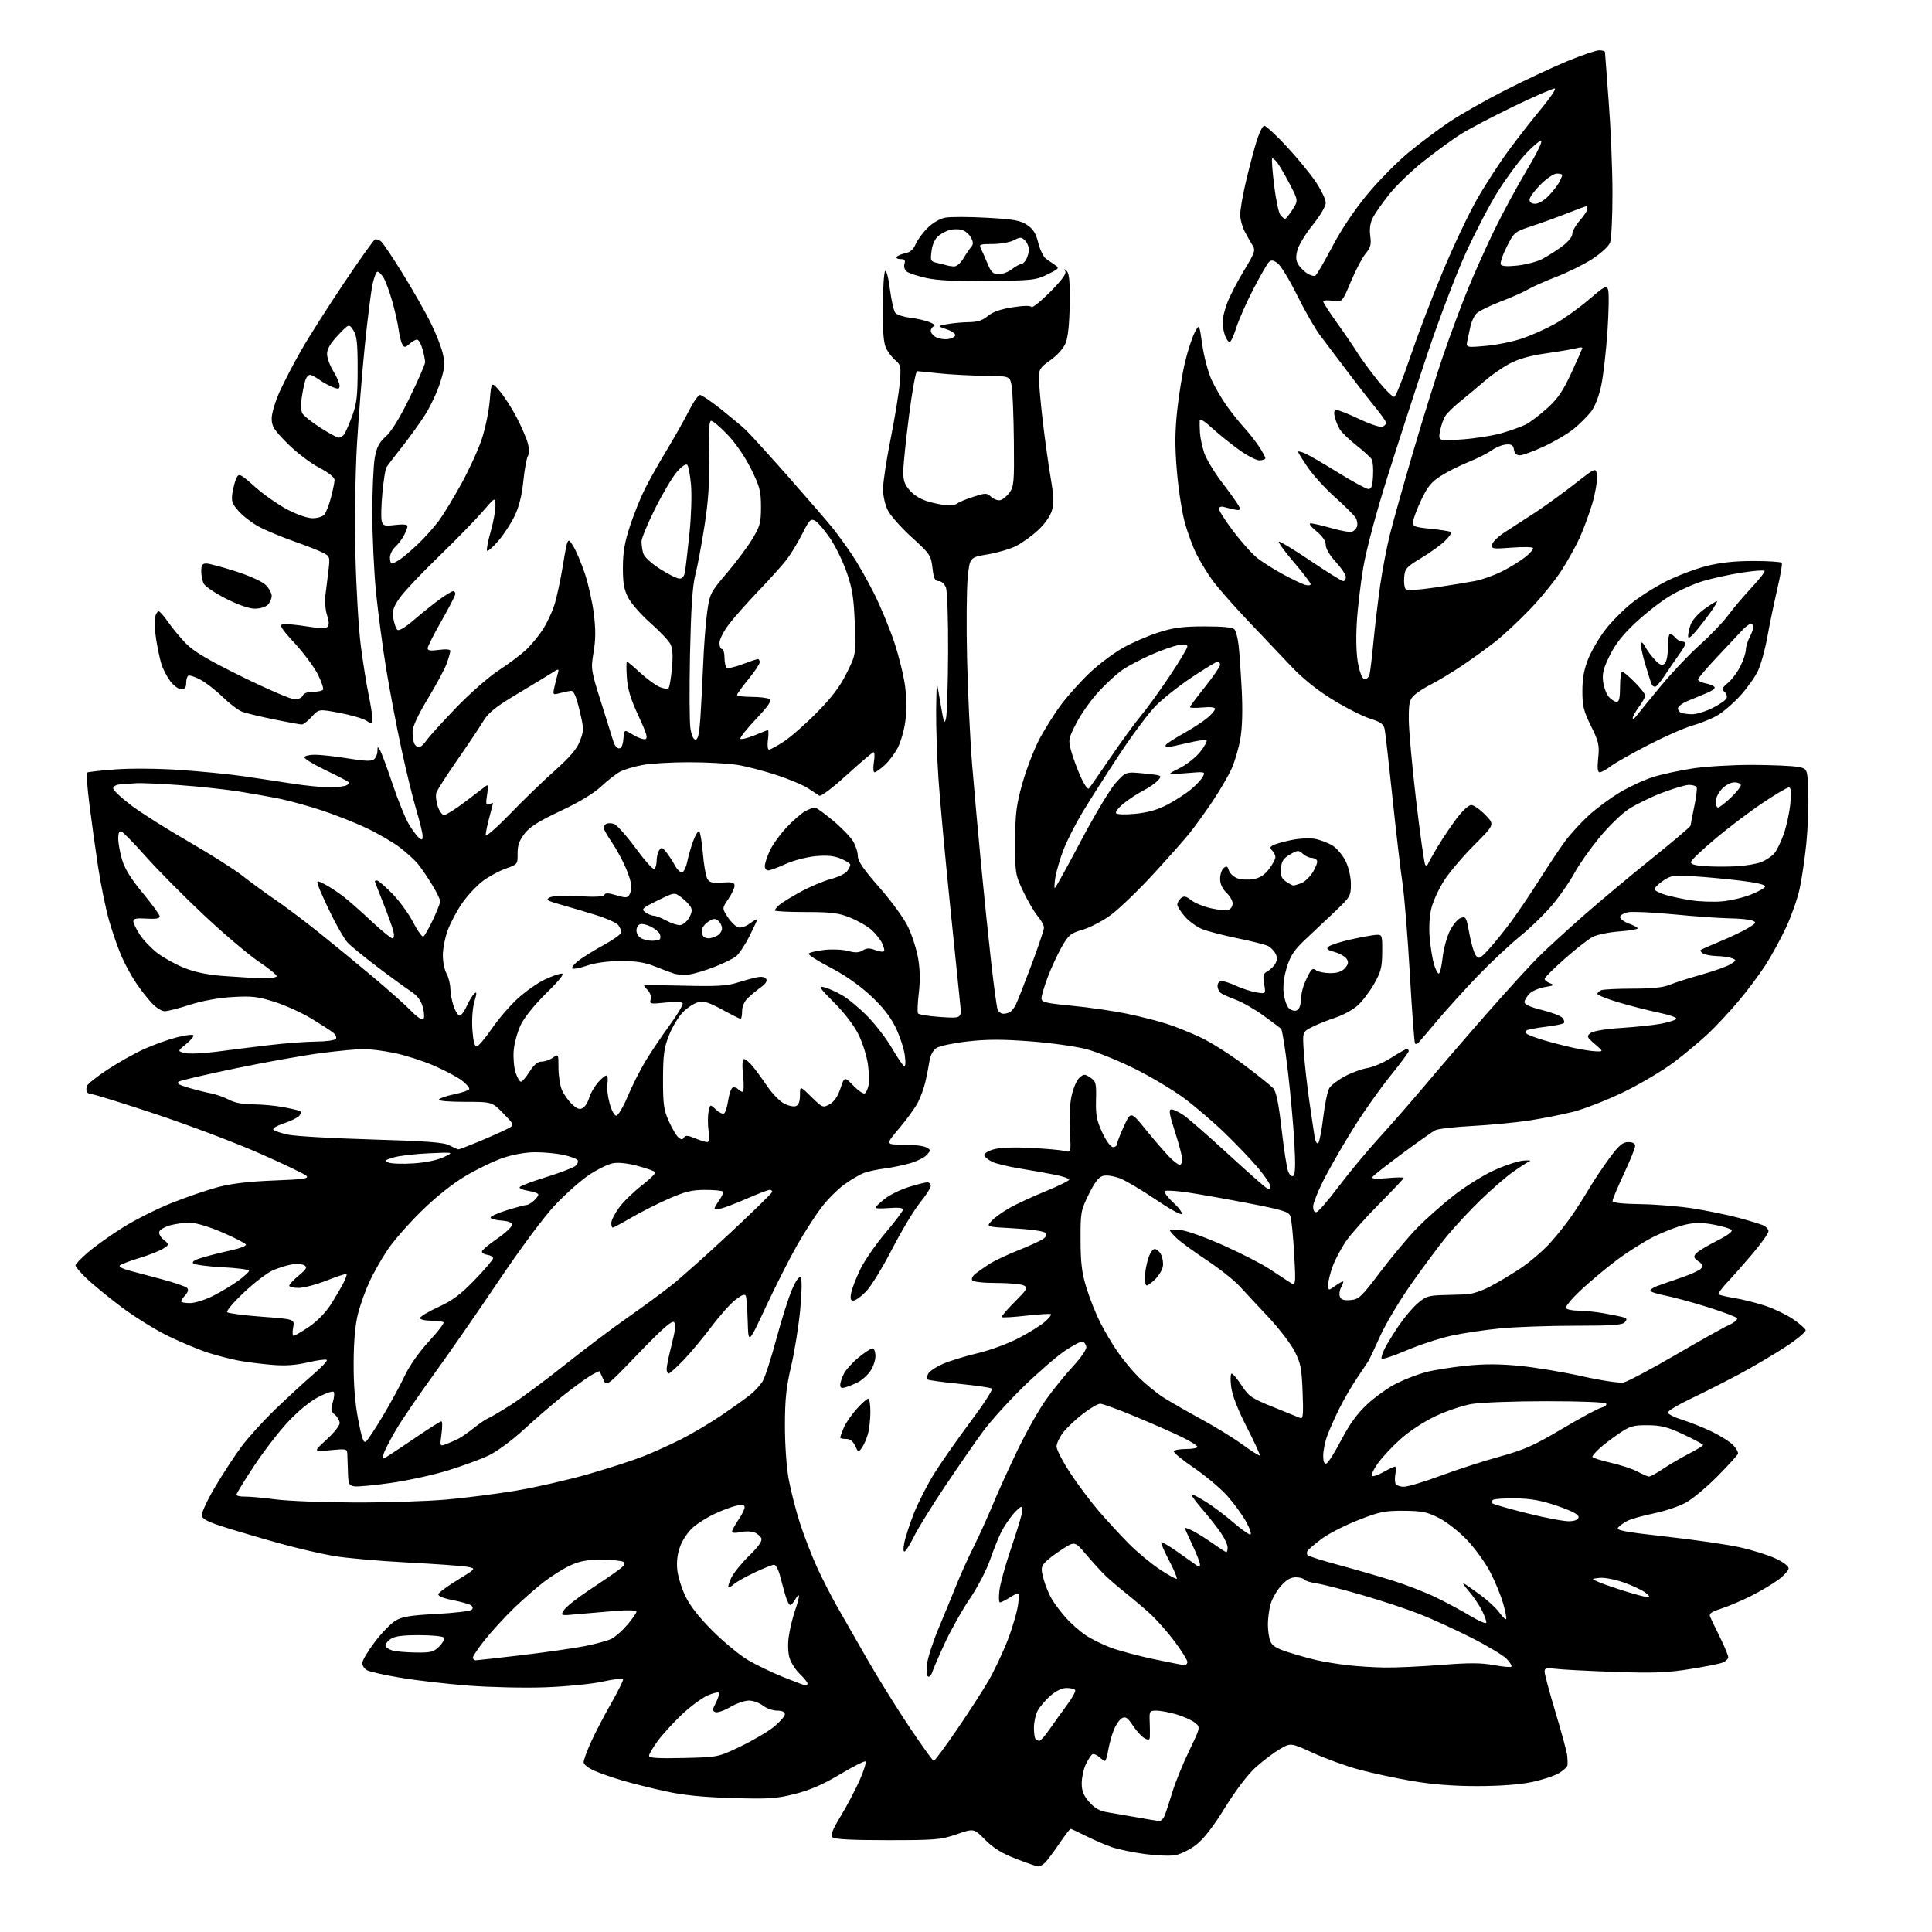 <?xml version="1.0" encoding="UTF-8" standalone="no"?>
<svg 
  version="1.1" 
  xmlns="http://www.w3.org/2000/svg" 
  xmlns:xlink="http://www.w3.org/1999/xlink" 
  xmlns:svg="http://www.w3.org/2000/svg"
  xmlns:rdf="http://www.w3.org/1999/02/22-rdf-syntax-ns#"
  xmlns:cc="http://creativecommons.org/ns#"
  xmlns:dc="http://purl.org/dc/elements/1.1/"
  viewBox="0 0 768 768"
  width="768"
  height="768"
>
<style>svg {background-color: white; }</style>"
<path stroke="none" fill="black" fill-rule="evenodd" d="M412.68,741.94C412.03,741.90 408.02,740.52 403.77,738.86C398.19,736.69 394.81,734.59 391.59,731.32C387.12,726.80 387.12,726.80 380.31,729.15C374.01,731.32 371.94,731.50 352.80,731.50C338.51,731.50 331.74,731.14 330.95,730.35C330.08,729.48 330.89,727.39 334.25,721.85C336.70,717.81 340.10,711.35 341.79,707.50C343.49,703.65 344.48,700.36 343.98,700.18C343.49,700.00 338.89,702.36 333.76,705.42C327.18,709.35 321.95,711.61 316.01,713.12C308.58,715.00 305.66,715.19 291.05,714.75C279.26,714.40 271.63,713.62 264.50,712.06C259.00,710.85 251.44,708.96 247.70,707.87C243.96,706.78 238.89,705.03 236.45,703.98C233.90,702.89 232.00,701.40 232.00,700.51C232.00,699.66 233.34,695.99 234.98,692.37C236.63,688.75 240.28,681.76 243.09,676.84C245.91,671.91 247.98,667.64 247.69,667.35C247.39,667.06 243.63,667.58 239.33,668.51C235.02,669.44 224.86,670.44 216.75,670.73C208.64,671.03 194.92,670.73 186.25,670.06C177.59,669.39 165.42,667.99 159.20,666.93C152.99,665.88 147.02,664.55 145.95,663.97C144.88,663.40 144.00,662.11 144.00,661.11C144.00,660.12 146.23,656.36 148.95,652.76C151.67,649.17 155.38,645.33 157.20,644.24C159.83,642.65 163.13,642.11 173.50,641.57C180.65,641.19 186.95,640.44 187.49,639.90C188.15,639.25 188.01,638.63 187.10,638.06C186.33,637.59 183.05,636.68 179.79,636.04C176.07,635.31 174.02,634.43 174.26,633.69C174.47,633.03 177.94,630.48 181.97,628.01C189.29,623.53 189.29,623.53 185.90,622.85C184.03,622.48 173.28,621.70 162.00,621.12C150.72,620.53 137.45,619.35 132.50,618.50C127.55,617.65 117.88,615.39 111.00,613.47C104.12,611.56 94.45,608.71 89.50,607.15C82.65,604.99 80.43,603.86 80.22,602.41C80.06,601.36 82.45,596.25 85.52,591.05C88.59,585.85 93.30,578.65 95.97,575.05C98.65,571.45 104.81,564.67 109.67,560.00C114.53,555.33 121.20,549.19 124.50,546.36C127.80,543.54 130.23,540.94 129.90,540.59C129.57,540.24 126.19,540.68 122.40,541.57C117.51,542.71 113.32,542.99 108.00,542.54C103.88,542.19 98.03,541.45 95.00,540.89C91.97,540.33 86.58,538.95 83.00,537.82C79.42,536.69 72.24,533.71 67.04,531.19C61.83,528.67 53.28,523.36 48.04,519.39C42.79,515.43 36.59,510.32 34.25,508.05C31.91,505.78 30.00,503.52 30.00,503.02C30.00,502.52 32.25,500.17 35.00,497.81C37.75,495.44 43.96,491.01 48.81,487.96C53.66,484.92 62.42,480.51 68.29,478.18C74.15,475.84 82.45,473.01 86.72,471.87C92.01,470.48 99.10,469.64 108.82,469.27C120.64,468.82 122.92,468.49 121.82,467.41C121.10,466.69 112.62,462.63 103.00,458.40C93.38,454.17 74.85,447.17 61.84,442.85C48.83,438.53 37.49,435.00 36.65,435.00C35.81,435.00 34.87,434.59 34.56,434.09C34.25,433.59 34.26,432.50 34.58,431.66C34.89,430.83 38.61,427.89 42.83,425.12C47.05,422.35 53.56,418.70 57.30,417.01C61.05,415.32 66.82,413.24 70.14,412.39C73.46,411.54 76.47,411.14 76.83,411.50C77.19,411.86 75.92,413.43 74.00,415.00C70.52,417.84 70.52,417.84 73.51,418.59C75.15,419.00 80.77,418.77 86.00,418.07C91.22,417.38 100.67,416.20 107.00,415.45C113.33,414.70 121.74,414.07 125.69,414.04C129.66,414.02 133.18,413.52 133.54,412.93C133.90,412.35 133.37,411.21 132.35,410.42C131.33,409.62 127.48,407.13 123.78,404.89C120.08,402.64 113.56,399.68 109.28,398.31C102.58,396.15 100.25,395.88 92.50,396.32C86.86,396.65 80.51,397.80 75.50,399.41C71.10,400.82 66.58,401.98 65.45,401.98C64.32,401.99 62.02,400.54 60.34,398.75C58.66,396.96 55.84,393.35 54.08,390.72C52.31,388.09 49.75,383.43 48.40,380.36C47.04,377.29 44.81,370.93 43.45,366.24C42.09,361.54 40.08,351.80 38.99,344.60C37.89,337.39 36.33,326.13 35.52,319.56C34.71,312.99 34.26,307.40 34.53,307.14C34.79,306.88 39.84,306.30 45.75,305.86C51.99,305.39 62.79,305.48 71.50,306.07C79.75,306.63 91.00,307.73 96.50,308.53C102.00,309.33 110.78,310.65 116.00,311.47C121.22,312.29 127.97,312.97 131.00,312.97C134.03,312.97 137.11,312.58 137.86,312.11C139.00,311.39 139.00,311.12 137.86,310.41C137.11,309.95 133.01,307.88 128.75,305.82C124.49,303.76 121.00,301.61 121.00,301.04C121.00,300.47 122.91,300.01 125.25,300.02C127.59,300.03 133.51,300.69 138.42,301.50C144.96,302.57 147.70,302.66 148.67,301.86C149.40,301.25 150.01,299.80 150.03,298.63C150.06,296.64 150.13,296.62 151.13,298.33C151.71,299.34 153.93,305.35 156.06,311.69C158.19,318.03 161.05,325.11 162.41,327.44C163.77,329.76 165.59,332.24 166.44,332.95C167.76,334.05 168.00,333.95 168.00,332.30C168.00,331.23 166.87,326.56 165.48,321.93C164.09,317.29 161.41,306.30 159.52,297.50C157.62,288.70 154.93,274.52 153.53,266.00C152.13,257.48 150.32,243.80 149.49,235.61C148.67,227.42 148.00,213.19 148.00,204.00C148.00,194.80 148.45,184.85 148.99,181.89C149.77,177.70 150.74,175.83 153.39,173.50C155.59,171.56 158.95,166.07 162.90,157.98C166.25,151.10 169.00,144.80 168.99,143.98C168.99,143.17 168.52,140.81 167.95,138.75C167.37,136.69 166.40,135.00 165.78,135.00C165.16,135.00 163.81,135.77 162.77,136.71C161.14,138.18 160.75,138.22 159.97,136.96C159.47,136.16 158.79,133.47 158.46,131.00C158.13,128.53 156.96,123.35 155.85,119.50C154.74,115.65 153.19,111.49 152.40,110.25C151.60,109.01 150.55,108.00 150.06,108.00C149.57,108.00 148.68,110.28 148.08,113.07C147.48,115.86 146.11,126.78 145.03,137.32C143.96,147.87 142.55,165.50 141.91,176.50C141.23,187.97 140.97,206.73 141.29,220.50C141.59,233.70 142.56,250.01 143.43,256.74C144.31,263.47 145.69,272.16 146.51,276.06C147.33,279.95 148.00,284.24 148.00,285.59C148.00,287.94 147.90,287.98 145.63,286.49C144.32,285.64 139.54,284.24 135.00,283.38C126.75,281.83 126.75,281.83 123.93,284.91C122.38,286.61 120.60,288.00 119.96,288.00C119.33,288.00 114.37,287.09 108.94,285.99C103.51,284.88 97.81,283.51 96.28,282.93C94.75,282.36 91.25,279.71 88.50,277.04C85.75,274.37 81.74,271.26 79.59,270.13C77.44,269.00 75.30,268.31 74.84,268.60C74.38,268.88 74.00,270.22 74.00,271.56C74.00,273.31 73.45,274.00 72.05,274.00C70.98,274.00 69.01,272.54 67.67,270.75C66.34,268.96 64.76,265.93 64.16,264.00C63.56,262.07 62.62,257.61 62.06,254.07C61.51,250.53 61.31,246.59 61.63,245.32C61.95,244.04 62.60,243.00 63.06,243.00C63.52,243.00 65.22,244.92 66.83,247.26C68.44,249.60 71.62,253.43 73.90,255.78C77.01,258.98 82.62,262.30 96.27,269.03C106.30,273.96 115.69,278.00 117.14,278.00C118.60,278.00 120.05,277.32 120.36,276.50C120.72,275.57 122.25,275.00 124.41,275.00C126.32,275.00 128.12,274.61 128.41,274.14C128.71,273.67 127.78,270.95 126.36,268.10C124.94,265.25 120.81,259.68 117.17,255.72C111.72,249.78 110.90,248.45 112.46,248.15C113.51,247.95 117.70,248.32 121.79,248.98C126.73,249.78 129.55,249.85 130.22,249.18C130.88,248.52 130.81,246.96 130.01,244.54C129.35,242.53 129.05,239.00 129.35,236.69C129.64,234.39 130.19,229.95 130.56,226.84C131.21,221.33 131.15,221.13 128.37,219.70C126.79,218.88 121.48,216.81 116.57,215.08C111.66,213.35 105.44,210.73 102.75,209.27C100.06,207.80 96.50,205.05 94.83,203.15C92.18,200.13 91.87,199.19 92.43,195.72C92.78,193.54 93.52,190.89 94.08,189.84C95.02,188.09 95.60,188.38 101.30,193.47C104.71,196.51 110.49,200.57 114.15,202.50C118.05,204.56 122.23,206.00 124.27,206.00C126.19,206.00 128.29,205.35 128.95,204.56C129.61,203.76 130.79,200.72 131.56,197.81C132.34,194.89 132.98,191.74 132.99,190.81C133.00,189.74 130.68,187.90 126.75,185.84C123.30,184.03 117.70,179.74 114.25,176.27C108.87,170.85 108.00,169.48 108.00,166.32C108.00,164.31 109.45,159.47 111.22,155.58C112.99,151.69 116.80,144.36 119.70,139.29C122.59,134.23 130.17,122.31 136.54,112.79C142.91,103.28 148.56,95.34 149.10,95.16C149.63,94.97 150.72,95.35 151.52,96.01C152.31,96.68 156.19,102.46 160.14,108.86C164.08,115.26 169.03,123.94 171.13,128.14C173.23,132.34 175.43,137.95 176.03,140.61C176.96,144.77 176.80,146.40 174.90,152.30C173.69,156.07 170.94,161.88 168.78,165.21C166.63,168.55 162.51,174.25 159.62,177.89C156.74,181.52 154.03,185.08 153.61,185.79C153.18,186.49 152.46,191.09 152.00,195.99C151.54,200.90 151.42,205.89 151.73,207.08C152.24,209.03 152.77,209.19 157.15,208.67C160.11,208.32 162.00,208.49 162.00,209.10C162.00,209.65 161.37,211.32 160.60,212.80C159.83,214.29 158.26,216.36 157.10,217.41C155.95,218.45 155.00,220.37 155.00,221.65C155.00,222.94 155.35,224.00 155.78,224.00C156.21,224.00 157.67,223.26 159.03,222.35C160.39,221.45 163.67,218.64 166.32,216.10C168.97,213.57 172.63,209.47 174.46,207.00C176.28,204.53 180.27,197.96 183.34,192.41C186.40,186.86 190.06,178.90 191.46,174.71C192.87,170.52 194.31,163.61 194.67,159.35C195.33,151.61 195.33,151.61 198.57,155.37C200.35,157.43 203.39,162.13 205.31,165.81C207.23,169.49 209.24,174.12 209.78,176.09C210.39,178.35 210.40,180.31 209.81,181.37C209.29,182.30 208.48,186.83 208.01,191.45C207.42,197.12 206.28,201.60 204.49,205.26C203.03,208.24 200.12,212.66 198.02,215.09C195.92,217.51 193.94,219.25 193.62,218.93C193.30,218.62 193.93,215.25 195.02,211.44C196.11,207.63 196.98,202.93 196.95,201.00C196.90,197.50 196.90,197.50 191.72,203.50C188.87,206.80 180.97,214.88 174.17,221.46C167.37,228.04 160.45,235.40 158.79,237.81C156.34,241.37 155.88,242.86 156.35,245.76C156.67,247.72 157.37,249.77 157.91,250.31C158.55,250.95 160.90,249.57 164.70,246.30C167.89,243.56 172.48,239.89 174.90,238.15C177.32,236.42 179.68,235.00 180.15,235.00C180.62,235.00 181.00,235.49 181.00,236.09C181.00,236.69 178.53,241.52 175.50,246.81C172.47,252.11 170.00,257.01 170.00,257.70C170.00,258.62 171.22,258.79 174.50,258.34C177.27,257.97 179.00,258.12 179.00,258.74C179.00,259.29 178.38,261.49 177.63,263.62C176.87,265.76 173.50,272.06 170.13,277.64C166.20,284.13 164.00,288.86 164.00,290.80C164.00,292.47 164.27,294.55 164.61,295.42C164.94,296.29 165.79,297.00 166.49,297.00C167.19,297.00 168.52,295.86 169.43,294.47C170.34,293.08 175.62,287.24 181.15,281.49C186.80,275.62 194.35,269.00 198.36,266.39C202.29,263.84 207.21,260.12 209.30,258.13C211.39,256.13 214.38,252.47 215.94,250.00C217.49,247.53 219.49,243.25 220.37,240.50C221.26,237.75 222.81,230.55 223.81,224.50C225.64,213.50 225.64,213.50 227.82,217.00C229.01,218.93 231.12,223.88 232.49,228.00C233.87,232.12 235.47,239.30 236.05,243.95C236.83,250.11 236.80,254.25 235.96,259.23C234.83,265.94 234.89,266.31 238.98,279.28C241.27,286.55 243.49,293.62 243.91,295.00C244.33,296.38 245.30,297.50 246.08,297.50C247.00,297.50 247.61,296.17 247.81,293.71C248.13,289.91 248.13,289.91 251.55,292.03C253.44,293.20 255.65,294.00 256.47,293.83C257.64,293.57 257.08,291.61 253.77,284.50C250.65,277.80 249.48,273.91 249.18,269.25C248.95,265.81 248.97,263.00 249.21,263.00C249.45,263.00 251.84,265.00 254.50,267.45C257.17,269.90 260.64,272.43 262.21,273.09C263.78,273.74 265.37,273.96 265.75,273.59C266.12,273.21 266.73,269.66 267.10,265.70C267.57,260.62 267.39,257.76 266.48,256.00C265.77,254.62 262.21,250.87 258.57,247.67C254.93,244.46 250.97,239.96 249.77,237.67C248.04,234.37 247.59,231.83 247.61,225.50C247.63,219.46 248.33,215.42 250.46,209.00C252.01,204.32 254.63,197.80 256.28,194.50C257.92,191.20 261.85,184.22 265.00,179.00C268.15,173.78 272.15,166.69 273.88,163.25C275.61,159.81 277.58,157.00 278.26,157.01C278.94,157.01 282.65,159.52 286.50,162.58C290.35,165.64 294.79,169.35 296.36,170.82C297.94,172.30 305.59,180.71 313.36,189.51C321.14,198.32 329.11,207.55 331.08,210.01C333.04,212.48 336.47,217.20 338.69,220.50C340.91,223.80 344.85,230.71 347.43,235.86C350.01,241.00 353.65,249.78 355.51,255.36C357.37,260.94 359.31,268.88 359.82,273.00C360.35,277.34 360.38,283.14 359.88,286.77C359.41,290.21 358.08,294.89 356.92,297.16C355.76,299.43 353.41,302.57 351.69,304.14C349.96,305.71 348.15,307.00 347.65,307.00C347.15,307.00 347.03,305.20 347.38,303.00C347.74,300.80 347.68,299.01 347.26,299.03C346.84,299.04 342.07,303.09 336.65,308.02C330.86,313.29 326.32,316.70 325.65,316.29C325.02,315.90 323.02,314.59 321.21,313.36C319.41,312.14 313.78,309.77 308.71,308.10C303.65,306.43 296.57,304.60 293.00,304.04C289.43,303.48 280.85,303.01 273.93,303.01C267.02,303.00 258.71,303.49 255.45,304.09C252.20,304.69 248.22,305.87 246.61,306.70C245.00,307.53 241.58,310.18 239.01,312.59C236.00,315.40 230.21,318.90 222.79,322.38C214.07,326.48 210.57,328.70 208.47,331.45C206.39,334.18 205.70,336.18 205.75,339.35C205.81,343.54 205.75,343.62 200.95,345.32C198.28,346.27 194.16,348.52 191.80,350.32C189.44,352.12 185.83,356.00 183.77,358.94C181.72,361.89 179.13,366.72 178.02,369.68C176.91,372.65 176.02,377.20 176.04,379.79C176.05,382.38 176.71,385.62 177.50,387.00C178.29,388.38 178.97,391.07 179.02,393.00C179.07,394.93 179.65,398.04 180.31,399.92C180.96,401.81 181.99,403.51 182.59,403.70C183.18,403.90 184.49,402.24 185.49,400.02C186.49,397.80 187.88,395.52 188.57,394.94C189.59,394.09 189.59,394.73 188.57,398.20C187.84,400.70 187.51,405.33 187.77,409.25C188.07,413.60 188.66,416.00 189.44,416.00C190.10,416.00 192.81,412.83 195.46,408.96C198.10,405.09 202.79,399.64 205.88,396.85C208.97,394.06 213.75,390.70 216.50,389.40C219.25,388.09 222.31,387.02 223.30,387.01C224.50,387.00 222.48,389.57 217.21,394.75C212.49,399.39 208.38,404.49 206.98,407.45C205.69,410.17 204.44,414.73 204.20,417.58C203.96,420.44 204.31,424.40 204.96,426.39C205.62,428.37 206.56,430.00 207.07,430.00C207.57,430.00 209.11,428.20 210.50,426.00C212.23,423.25 213.74,422.00 215.29,422.00C216.54,422.00 218.56,421.30 219.78,420.44C221.99,418.89 222.00,418.90 222.00,424.48C222.00,427.55 222.62,431.51 223.37,433.28C224.13,435.05 225.95,437.61 227.42,438.97C229.50,440.89 230.46,441.20 231.75,440.38C232.67,439.81 233.76,438.02 234.19,436.42C234.61,434.81 236.23,432.02 237.78,430.22C239.34,428.42 240.90,427.23 241.26,427.59C241.61,427.95 241.69,429.42 241.43,430.87C241.17,432.32 241.56,435.75 242.30,438.50C243.05,441.32 244.21,443.50 244.96,443.50C245.69,443.50 247.73,440.07 249.50,435.87C251.26,431.68 254.43,425.38 256.55,421.87C258.66,418.37 262.98,411.94 266.15,407.59C269.33,403.24 271.67,399.28 271.36,398.77C271.04,398.26 268.02,398.16 264.46,398.54C258.50,399.18 258.16,399.10 258.64,397.26C258.92,396.18 258.45,394.59 257.58,393.72C256.71,392.85 256.00,391.98 256.00,391.78C256.00,391.59 263.19,391.61 271.99,391.83C284.42,392.15 289.03,391.90 292.74,390.72C295.36,389.88 298.92,388.90 300.65,388.54C302.73,388.11 304.07,388.31 304.58,389.14C305.08,389.94 304.32,391.13 302.48,392.44C300.89,393.58 298.56,395.49 297.30,396.70C295.89,398.06 295.00,400.08 295.00,401.95C295.00,403.63 294.73,405.00 294.39,405.00C294.06,405.00 290.77,403.35 287.09,401.34C281.82,398.46 279.80,397.83 277.54,398.40C275.97,398.79 273.25,400.55 271.50,402.31C269.75,404.06 267.26,408.20 265.95,411.50C263.96,416.56 263.59,419.31 263.56,429.00C263.54,438.95 263.85,441.21 265.88,445.72C267.17,448.59 268.88,451.48 269.69,452.15C270.83,453.10 271.32,453.11 271.90,452.16C272.47,451.24 273.49,451.31 276.29,452.48C278.30,453.31 280.46,454.00 281.10,454.00C281.91,454.00 282.08,452.62 281.66,449.52C281.32,447.05 281.32,443.66 281.66,441.97C282.27,438.90 282.27,438.90 284.56,441.06C285.82,442.24 287.28,442.94 287.81,442.62C288.34,442.29 289.07,440.00 289.44,437.54C289.81,435.07 290.58,432.76 291.14,432.41C291.71,432.06 292.68,432.28 293.29,432.89C293.90,433.50 294.77,434.00 295.23,434.00C295.68,434.00 295.76,431.07 295.39,427.50C294.95,423.21 295.08,421.00 295.77,421.00C296.35,421.00 297.87,422.27 299.16,423.82C300.45,425.36 303.07,428.95 304.98,431.78C306.90,434.62 309.88,437.70 311.60,438.63C313.33,439.55 315.47,440.03 316.37,439.69C317.47,439.26 318.00,437.86 318.00,435.32C318.00,431.58 318.00,431.58 322.53,436.03C326.95,440.36 327.13,440.44 329.78,438.96C331.59,437.96 333.03,435.86 334.09,432.68C335.68,427.91 335.68,427.91 339.24,431.57C341.20,433.59 343.24,434.97 343.78,434.63C344.32,434.30 344.99,432.81 345.28,431.33C345.56,429.84 345.43,426.07 344.99,422.94C344.55,419.82 342.91,414.61 341.34,411.38C339.61,407.79 335.83,402.81 331.65,398.62C325.66,392.60 325.16,391.82 327.65,392.44C329.22,392.82 332.45,394.27 334.83,395.66C337.22,397.05 341.74,400.82 344.89,404.05C348.04,407.27 352.34,412.87 354.46,416.49C356.57,420.11 358.76,423.35 359.31,423.69C359.96,424.10 360.08,422.60 359.66,419.41C359.29,416.71 357.63,411.72 355.97,408.32C353.87,404.02 350.80,400.15 345.94,395.65C341.52,391.56 335.63,387.46 329.95,384.53C325.00,381.97 321.18,379.52 321.45,379.08C321.72,378.64 324.47,377.99 327.55,377.62C330.64,377.26 334.90,377.43 337.04,378.01C339.96,378.80 341.43,378.75 342.95,377.80C344.49,376.84 345.65,376.81 347.97,377.68C349.63,378.31 351.20,378.49 351.44,378.09C351.69,377.69 351.27,376.15 350.51,374.68C349.75,373.21 347.86,370.89 346.31,369.53C344.77,368.16 341.02,366.03 338.00,364.80C333.34,362.90 330.63,362.56 320.25,362.55C313.51,362.55 308.00,362.27 308.00,361.93C308.00,361.59 308.79,360.61 309.75,359.75C310.71,358.90 314.54,356.54 318.25,354.51C321.96,352.48 327.35,350.20 330.24,349.44C333.13,348.68 336.05,347.28 336.74,346.33C337.43,345.39 338.00,344.23 338.00,343.76C338.00,343.28 336.31,342.19 334.25,341.33C331.52,340.19 328.77,339.92 324.15,340.35C320.65,340.68 315.33,342.08 312.28,343.47C309.24,344.86 306.14,346.00 305.38,346.00C304.62,346.00 304.01,345.21 304.02,344.25C304.03,343.29 304.91,340.60 305.96,338.27C307.02,335.94 310.04,331.74 312.66,328.93C315.29,326.12 318.67,323.19 320.17,322.41C321.67,321.64 323.35,321.00 323.90,321.00C324.45,321.00 327.65,323.29 331.02,326.10C334.39,328.90 338.01,332.62 339.07,334.35C340.13,336.08 340.99,338.75 341.00,340.27C341.00,342.32 343.23,345.57 349.56,352.77C354.38,358.24 359.38,365.12 360.99,368.50C362.57,371.80 364.36,377.43 364.98,381.00C365.72,385.27 365.81,389.98 365.24,394.74C364.76,398.72 364.62,402.36 364.93,402.84C365.24,403.32 369.27,403.96 373.88,404.27C382.26,404.83 382.26,404.83 381.69,399.16C381.38,396.05 379.53,377.98 377.59,359.00C375.65,340.02 373.60,317.75 373.05,309.50C372.49,301.25 372.08,289.10 372.13,282.50C372.19,275.90 372.36,271.18 372.53,272.00C372.69,272.82 373.39,276.88 374.10,281.00C375.19,287.42 375.48,288.07 376.07,285.50C376.45,283.85 376.82,272.07 376.88,259.32C376.95,246.35 376.57,235.00 376.02,233.57C375.45,232.06 374.27,231.00 373.16,231.00C371.63,231.00 371.16,230.01 370.67,225.75C370.08,220.75 369.69,220.17 362.48,213.62C358.31,209.83 354.02,205.01 352.95,202.91C351.81,200.66 351.01,197.10 351.02,194.29C351.03,191.66 352.39,182.75 354.03,174.50C355.68,166.25 357.31,156.29 357.65,152.36C358.22,145.80 358.09,145.06 356.06,143.36C354.84,142.34 353.18,140.23 352.36,138.68C351.25,136.58 350.89,132.43 350.94,122.24C350.97,114.74 351.38,108.22 351.86,107.74C352.35,107.25 353.17,110.39 353.76,114.96C354.32,119.40 355.29,123.64 355.90,124.38C356.51,125.12 359.15,125.98 361.76,126.29C364.37,126.60 367.85,127.39 369.50,128.05C371.15,128.70 371.94,129.45 371.25,129.70C370.56,129.96 370.00,130.79 370.00,131.55C370.00,132.31 370.92,133.42 372.05,134.03C373.18,134.63 375.28,134.98 376.72,134.81C378.17,134.64 379.52,133.98 379.72,133.34C379.93,132.71 378.39,131.61 376.30,130.90C372.50,129.60 372.50,129.60 376.50,128.86C378.70,128.45 382.60,128.09 385.17,128.06C388.58,128.02 390.61,127.35 392.68,125.62C394.60,124.00 397.74,122.89 402.47,122.15C406.81,121.47 409.64,121.42 410.01,122.01C410.33,122.53 413.66,119.86 417.42,116.08C422.04,111.42 424.00,108.77 423.48,107.85C422.86,106.76 422.97,106.74 424.05,107.75C425.05,108.68 425.35,112.05 425.22,120.98C425.10,128.86 424.54,134.16 423.58,136.46C422.74,138.48 420.20,141.31 417.56,143.17C413.42,146.09 413.00,146.76 413.00,150.45C413.00,152.68 413.68,160.35 414.52,167.48C415.35,174.62 416.76,184.69 417.64,189.86C418.89,197.23 419.00,200.06 418.12,203.00C417.46,205.21 415.19,208.42 412.60,210.80C410.18,213.03 406.29,215.83 403.96,217.02C401.64,218.21 396.53,219.71 392.61,220.37C385.50,221.56 385.50,221.56 384.69,229.53C384.24,233.91 384.12,248.53 384.43,262.00C384.74,275.48 385.66,294.60 386.48,304.50C387.30,314.40 388.89,332.18 390.03,344.00C391.16,355.82 392.96,373.19 394.01,382.58C395.07,391.97 396.22,400.41 396.57,401.33C396.93,402.25 397.95,402.99 398.86,402.98C399.76,402.98 401.00,402.64 401.60,402.23C402.21,401.83 403.17,400.60 403.74,399.50C404.31,398.40 407.08,391.39 409.89,383.92C412.70,376.45 415.00,369.62 415.00,368.74C415.00,367.87 413.87,365.81 412.49,364.17C411.11,362.54 408.53,358.11 406.74,354.35C403.59,347.70 403.50,347.13 403.54,334.50C403.58,323.39 403.99,320.05 406.38,311.50C407.92,306.00 410.94,298.12 413.09,294.00C415.24,289.88 419.24,283.52 421.98,279.88C424.72,276.25 429.88,270.54 433.44,267.20C437.01,263.87 442.90,259.48 446.54,257.44C450.19,255.40 456.52,252.67 460.62,251.37C466.56,249.48 470.28,249.00 478.92,249.00C486.38,249.00 490.07,249.39 490.77,250.25C491.33,250.94 492.05,253.75 492.37,256.50C492.69,259.25 493.24,267.17 493.60,274.11C494.02,282.26 493.84,289.15 493.07,293.61C492.42,297.40 490.83,302.81 489.55,305.64C488.27,308.46 484.84,314.31 481.95,318.64C479.05,322.96 474.86,328.75 472.63,331.50C470.40,334.25 463.84,341.64 458.04,347.92C452.24,354.21 444.86,361.30 441.63,363.68C438.40,366.06 433.36,368.71 430.42,369.57C425.60,370.97 424.78,371.63 422.05,376.41C420.38,379.33 417.89,384.71 416.51,388.38C415.13,392.04 414.00,395.85 414.00,396.84C414.00,398.39 415.59,398.78 426.25,399.81C432.99,400.46 442.77,401.88 448.00,402.97C453.23,404.05 460.43,405.89 464.00,407.05C467.57,408.21 473.67,410.67 477.54,412.52C481.41,414.36 489.06,419.22 494.54,423.31C500.02,427.41 505.25,431.60 506.16,432.63C507.33,433.95 508.30,438.70 509.45,448.79C510.35,456.66 511.51,464.22 512.04,465.60C512.60,467.07 513.46,467.83 514.11,467.43C514.90,466.95 515.02,463.02 514.52,454.12C514.13,447.18 512.96,434.33 511.93,425.57C510.89,416.81 509.69,409.33 509.27,408.95C508.85,408.56 505.69,406.21 502.25,403.71C498.82,401.21 493.87,398.38 491.25,397.41C488.64,396.45 485.94,395.23 485.25,394.71C484.56,394.18 484.00,392.91 484.00,391.88C484.00,390.78 484.70,390.00 485.68,390.00C486.61,390.00 489.20,390.85 491.43,391.90C493.67,392.94 497.23,394.10 499.35,394.46C503.20,395.13 503.20,395.13 502.52,391.14C501.95,387.75 502.16,386.99 503.90,386.05C505.03,385.45 506.43,384.06 507.01,382.98C507.76,381.59 507.76,380.41 507.01,379.02C506.43,377.94 505.14,376.61 504.14,376.08C503.14,375.54 497.73,374.17 492.11,373.02C486.49,371.88 480.12,370.23 477.96,369.37C475.79,368.50 472.67,366.25 471.01,364.36C469.36,362.47 468.00,360.33 468.00,359.59C468.00,358.85 468.66,357.70 469.47,357.03C470.65,356.04 471.44,356.20 473.53,357.85C474.96,358.97 478.53,360.42 481.48,361.08C484.42,361.74 487.54,362.01 488.41,361.67C489.29,361.34 490.00,360.20 490.00,359.14C490.00,358.08 488.88,356.15 487.52,354.85C485.92,353.34 485.03,351.39 485.02,349.37C485.01,347.65 485.64,345.72 486.42,345.07C487.55,344.13 487.97,344.32 488.50,346.00C488.87,347.17 490.35,348.56 491.79,349.11C493.23,349.66 496.09,349.82 498.15,349.48C500.78,349.03 502.63,347.86 504.44,345.49C505.85,343.64 507.00,341.52 507.00,340.77C507.00,340.02 506.44,338.84 505.76,338.16C504.77,337.17 504.80,336.74 505.89,336.07C506.65,335.60 509.88,334.66 513.07,333.99C516.35,333.29 520.53,333.06 522.69,333.46C524.78,333.85 527.93,335.05 529.68,336.12C531.43,337.20 533.79,340.00 534.93,342.35C536.15,344.88 537.00,348.62 537.00,351.48C537.00,356.08 536.71,356.59 531.13,361.91C527.90,364.98 522.60,369.99 519.34,373.04C514.54,377.52 513.06,379.68 511.58,384.37C510.42,388.09 509.94,391.80 510.27,394.69C510.55,397.17 511.47,399.90 512.31,400.74C513.15,401.58 514.55,402.00 515.42,401.67C516.39,401.30 517.03,399.79 517.08,397.78C517.12,395.98 517.68,393.15 518.33,391.50C518.97,389.85 520.02,387.62 520.65,386.55C521.53,385.07 522.13,384.86 523.15,385.69C523.89,386.29 526.37,386.80 528.65,386.83C531.57,386.86 533.34,386.28 534.61,384.88C535.99,383.35 536.16,382.48 535.35,381.19C534.76,380.26 532.60,379.03 530.55,378.45C527.54,377.61 527.08,377.18 528.18,376.26C528.94,375.63 532.92,374.36 537.03,373.44C541.14,372.52 545.62,371.71 547.00,371.63C549.45,371.50 549.50,371.65 549.45,378.54C549.40,384.57 548.94,386.37 546.17,391.21C544.39,394.31 541.42,398.18 539.56,399.81C537.70,401.44 533.78,403.57 530.84,404.53C527.90,405.49 523.75,407.15 521.61,408.23C517.72,410.19 517.72,410.19 518.30,418.34C518.62,422.83 519.58,431.45 520.45,437.50C521.31,443.55 522.27,450.02 522.58,451.88C522.90,453.83 523.51,454.89 524.02,454.38C524.50,453.90 525.41,449.23 526.03,444.00C526.65,438.77 527.74,433.59 528.46,432.48C529.17,431.37 531.94,429.27 534.62,427.83C537.31,426.39 541.36,424.91 543.64,424.54C545.92,424.16 550.18,422.32 553.11,420.43C556.04,418.54 558.79,417.00 559.22,417.00C559.65,417.00 560.00,417.37 560.00,417.82C560.00,418.27 556.76,422.64 552.80,427.54C548.84,432.44 542.46,441.40 538.64,447.47C534.81,453.54 529.50,462.67 526.84,467.76C524.18,472.85 522.00,478.17 522.00,479.58C522.00,481.24 522.48,482.03 523.36,481.82C524.11,481.65 528.12,477.00 532.26,471.50C536.41,466.00 543.71,457.23 548.49,452.00C553.26,446.77 561.51,437.32 566.82,431.00C572.13,424.68 582.98,412.07 590.94,403.00C598.91,393.93 608.14,383.80 611.46,380.50C614.78,377.20 622.90,369.75 629.50,363.96C636.10,358.16 648.36,347.91 656.75,341.18C665.14,334.44 672.01,328.61 672.02,328.22C672.03,327.82 672.69,324.40 673.49,320.62C674.30,316.83 674.71,313.34 674.42,312.87C674.12,312.39 672.77,312.00 671.41,312.00C670.05,312.00 665.24,313.41 660.72,315.14C656.20,316.87 650.18,319.81 647.35,321.68C644.51,323.54 639.20,328.75 635.54,333.24C631.88,337.74 627.55,343.92 625.92,346.96C624.28,350.01 620.58,355.43 617.68,359.00C614.78,362.57 608.84,368.43 604.47,372.00C600.09,375.57 592.41,382.77 587.38,388.00C582.36,393.23 575.22,401.10 571.51,405.50C567.81,409.90 564.38,413.92 563.90,414.43C563.43,414.95 562.80,415.13 562.51,414.84C562.22,414.55 561.29,402.21 560.45,387.41C559.61,372.61 558.28,356.23 557.50,351.00C556.72,345.77 554.93,330.48 553.52,317.00C552.11,303.52 550.72,291.34 550.43,289.92C550.01,287.83 548.91,287.02 544.65,285.68C541.76,284.77 535.15,281.43 529.97,278.26C523.82,274.50 518.10,269.94 513.52,265.13C509.66,261.08 501.76,252.76 495.96,246.63C490.16,240.51 483.80,233.25 481.83,230.50C479.86,227.75 477.08,223.18 475.65,220.34C474.22,217.50 472.13,211.87 471.01,207.84C469.88,203.80 468.46,194.65 467.85,187.50C467.02,177.70 467.04,171.73 467.94,163.27C468.60,157.09 470.00,148.41 471.06,143.99C472.12,139.56 473.83,134.30 474.85,132.30C476.72,128.66 476.72,128.66 477.93,137.08C478.59,141.71 480.23,147.91 481.56,150.86C482.90,153.80 485.64,158.53 487.66,161.36C489.68,164.19 492.79,168.07 494.57,170.00C496.35,171.93 498.97,175.25 500.40,177.39C501.83,179.53 503.00,181.67 503.00,182.14C503.00,182.61 501.92,183.00 500.61,183.00C499.30,183.00 495.43,180.94 492.01,178.43C488.59,175.91 483.82,172.03 481.40,169.80C478.79,167.39 476.96,166.30 476.90,167.12C476.84,167.88 476.89,170.07 477.00,172.00C477.11,173.93 477.87,177.53 478.68,180.00C479.50,182.47 482.84,187.98 486.11,192.23C489.38,196.48 492.32,200.67 492.65,201.53C493.14,202.81 492.72,202.98 490.38,202.47C488.79,202.12 486.95,201.67 486.28,201.46C485.61,201.26 484.82,201.48 484.52,201.97C484.22,202.45 486.69,206.45 490.02,210.86C493.34,215.27 497.73,220.20 499.78,221.82C501.83,223.44 506.43,226.35 510.00,228.28C513.58,230.22 517.51,232.10 518.75,232.47C519.99,232.83 521.00,232.72 521.00,232.22C521.00,231.72 518.03,227.83 514.41,223.58C510.78,219.33 508.06,215.61 508.35,215.32C508.65,215.02 514.29,218.43 520.90,222.89C527.50,227.35 533.38,231.00 533.95,231.00C534.53,231.00 535.00,230.26 535.00,229.36C535.00,228.46 533.20,225.77 531.00,223.38C528.63,220.81 527.00,218.06 527.00,216.62C527.00,215.03 525.71,213.14 523.25,211.13C521.07,209.35 520.13,208.05 521.00,208.03C521.83,208.02 525.57,208.88 529.31,209.95C533.05,211.02 536.73,211.66 537.48,211.37C538.23,211.08 539.10,210.17 539.42,209.35C539.73,208.53 539.55,207.03 539.01,206.01C538.46,205.00 534.81,201.32 530.88,197.83C526.96,194.35 522.00,188.94 519.87,185.80C517.74,182.67 516.00,179.87 516.00,179.58C516.00,179.28 517.24,179.58 518.75,180.23C520.26,180.88 526.17,184.30 531.87,187.83C537.57,191.37 542.97,194.31 543.87,194.38C545.15,194.47 545.56,193.38 545.80,189.25C545.97,186.37 545.74,183.38 545.30,182.62C544.86,181.85 542.14,179.37 539.27,177.10C536.39,174.83 533.40,171.97 532.64,170.74C531.87,169.51 530.95,167.26 530.60,165.75C530.13,163.74 530.35,163.00 531.38,163.00C532.16,163.00 536.21,164.62 540.39,166.61C544.57,168.59 548.67,169.96 549.50,169.64C550.32,169.32 551.00,168.64 551.00,168.12C551.00,167.60 549.09,164.85 546.75,161.99C544.41,159.14 539.35,152.63 535.50,147.53C531.65,142.42 526.84,136.05 524.81,133.37C522.78,130.69 518.65,123.48 515.61,117.34C512.58,111.21 509.08,105.47 507.83,104.60C506.02,103.33 505.32,103.26 504.34,104.25C503.67,104.94 500.90,109.79 498.18,115.02C495.47,120.26 492.43,127.12 491.44,130.27C490.45,133.42 489.26,136.00 488.79,136.00C488.33,136.00 487.51,134.85 486.98,133.43C486.44,132.02 486.00,129.57 486.00,127.97C486.00,126.38 486.89,122.82 487.98,120.06C489.07,117.30 492.05,111.58 494.62,107.36C498.80,100.46 499.14,99.47 497.94,97.59C497.20,96.44 495.79,93.94 494.80,92.04C493.81,90.13 493.00,87.11 493.00,85.33C493.00,83.54 493.91,78.12 495.02,73.29C496.13,68.45 498.00,61.24 499.17,57.25C500.36,53.18 501.85,50.00 502.56,50.00C503.26,50.00 507.28,53.71 511.49,58.25C515.71,62.79 520.93,69.14 523.08,72.36C525.24,75.59 527.00,79.30 527.00,80.61C527.00,81.97 524.85,85.65 521.97,89.23C519.20,92.67 516.45,97.10 515.85,99.09C515.06,101.74 515.08,103.28 515.92,104.85C516.55,106.03 518.16,107.71 519.49,108.59C520.82,109.46 522.35,109.90 522.89,109.57C523.43,109.23 526.45,104.05 529.60,98.06C533.16,91.28 538.42,83.43 543.47,77.33C547.95,71.92 555.34,64.42 559.89,60.65C564.45,56.88 571.83,51.35 576.29,48.36C580.76,45.38 590.73,39.72 598.45,35.80C606.18,31.88 617.21,26.72 622.97,24.33C628.73,21.95 634.47,20.00 635.72,20.00C636.98,20.00 638.01,20.34 638.01,20.75C638.02,21.16 638.69,30.05 639.49,40.50C640.30,50.95 640.97,67.23 640.98,76.68C640.99,86.14 640.56,95.03 640.02,96.44C639.47,97.91 636.40,100.72 632.92,102.98C629.55,105.15 623.12,108.34 618.64,110.06C614.16,111.78 609.15,114.00 607.50,115.00C605.85,116.00 600.85,118.22 596.39,119.93C591.92,121.64 587.60,123.82 586.77,124.77C585.94,125.72 584.95,127.85 584.57,129.50C584.19,131.15 583.62,133.78 583.31,135.35C582.74,138.19 582.74,138.19 590.62,137.50C594.95,137.12 601.51,135.78 605.18,134.52C608.86,133.27 614.71,130.65 618.18,128.70C621.66,126.75 627.65,122.45 631.50,119.16C637.81,113.76 638.57,113.36 639.24,115.13C639.64,116.21 639.53,123.61 639.00,131.56C638.46,139.52 637.35,149.22 636.54,153.13C635.66,157.37 634.04,161.57 632.53,163.55C631.14,165.37 628.05,168.47 625.66,170.43C623.27,172.38 617.89,175.56 613.72,177.49C609.55,179.42 605.23,181.00 604.14,181.00C602.83,181.00 602.03,180.22 601.82,178.75C601.57,176.98 600.91,176.54 598.74,176.69C597.22,176.79 594.63,177.84 592.98,179.01C591.34,180.19 587.18,182.28 583.74,183.66C580.31,185.04 575.38,187.52 572.78,189.17C569.03,191.55 567.44,193.49 565.01,198.63C563.33,202.18 561.86,206.07 561.73,207.28C561.52,209.30 562.08,209.53 568.91,210.22C572.98,210.64 576.55,211.22 576.85,211.52C577.15,211.82 576.07,213.37 574.45,214.97C572.83,216.57 568.58,219.64 565.00,221.79C559.03,225.39 558.47,226.02 558.18,229.49C558.01,231.56 558.29,233.69 558.80,234.20C559.38,234.78 563.85,234.52 570.62,233.52C576.60,232.62 583.75,231.46 586.50,230.93C589.25,230.39 594.04,228.67 597.15,227.10C600.26,225.53 604.40,222.97 606.34,221.42C608.28,219.87 609.66,218.26 609.40,217.84C609.14,217.41 605.29,217.35 600.86,217.69C593.30,218.27 592.82,218.19 593.16,216.41C593.36,215.37 595.66,213.16 598.26,211.51C600.87,209.85 606.26,206.36 610.25,203.74C614.24,201.12 621.33,195.99 626.00,192.34C634.50,185.70 634.50,185.70 634.81,189.30C634.98,191.28 634.14,196.18 632.95,200.20C631.75,204.21 629.52,210.28 627.99,213.68C626.45,217.07 623.14,223.02 620.64,226.89C618.13,230.77 612.59,237.59 608.33,242.05C604.07,246.51 597.86,252.32 594.54,254.95C591.22,257.58 585.12,261.98 581.00,264.73C576.88,267.48 571.48,270.74 569.00,271.98C566.52,273.21 563.49,275.15 562.25,276.29C560.29,278.08 560.00,279.34 560.01,285.92C560.02,290.09 561.34,304.69 562.95,318.36C564.56,332.03 566.19,343.50 566.58,343.86C566.96,344.21 567.46,343.99 567.68,343.37C567.90,342.75 569.68,339.60 571.62,336.37C573.56,333.14 576.93,328.14 579.11,325.25C581.28,322.36 583.86,320.00 584.83,320.00C585.80,320.00 588.30,321.75 590.39,323.88C594.18,327.77 594.18,327.77 586.09,335.85C581.65,340.29 576.25,346.64 574.10,349.96C571.96,353.28 569.64,358.31 568.97,361.14C568.23,364.21 567.97,368.94 568.33,372.89C568.66,376.53 569.42,381.19 570.01,383.25C570.61,385.31 571.47,387.00 571.93,387.00C572.39,387.00 573.08,384.19 573.45,380.75C573.83,377.31 575.12,372.51 576.32,370.08C577.52,367.64 579.48,365.31 580.67,364.89C582.70,364.17 582.92,364.58 584.09,371.10C584.77,374.93 585.93,378.84 586.65,379.79C587.86,381.35 588.30,381.15 591.74,377.42C593.81,375.18 597.75,370.32 600.50,366.63C603.25,362.93 608.42,355.27 612.00,349.61C615.58,343.95 620.20,337.02 622.28,334.22C624.37,331.43 628.57,326.85 631.63,324.06C634.68,321.27 640.28,317.14 644.06,314.90C647.84,312.65 653.76,309.93 657.22,308.85C660.67,307.77 667.77,306.24 673.00,305.45C678.23,304.66 688.80,304.04 696.50,304.06C704.20,304.09 712.30,304.43 714.50,304.82C718.50,305.53 718.50,305.53 718.82,315.01C718.99,320.23 718.63,329.45 718.02,335.50C717.40,341.55 716.20,349.65 715.34,353.50C714.49,357.35 712.09,364.17 710.00,368.66C707.92,373.14 704.21,379.92 701.76,383.71C699.30,387.50 694.47,393.96 691.01,398.05C687.55,402.15 682.20,407.89 679.11,410.81C676.03,413.73 669.92,418.84 665.54,422.15C661.16,425.47 652.16,430.82 645.54,434.05C638.92,437.27 629.77,440.85 625.22,441.99C620.67,443.13 612.67,444.70 607.46,445.48C602.24,446.26 592.25,447.21 585.24,447.59C578.23,447.96 571.60,448.73 570.50,449.30C569.41,449.87 563.50,454.04 557.37,458.58C551.24,463.11 545.94,467.29 545.58,467.87C545.13,468.60 546.98,468.74 551.46,468.32C555.06,467.99 558.00,467.95 558.00,468.24C558.00,468.53 553.59,473.20 548.20,478.63C542.81,484.06 536.89,490.71 535.04,493.41C533.20,496.10 530.86,500.50 529.84,503.17C528.83,505.84 528.00,509.17 528.00,510.58C528.00,513.14 528.00,513.14 531.00,511.00C532.65,509.83 534.00,509.15 534.00,509.50C534.00,509.85 533.55,510.97 533.00,511.99C532.46,513.02 532.29,514.59 532.63,515.48C533.08,516.65 534.26,517.02 536.86,516.80C540.17,516.53 541.16,515.59 548.78,505.50C553.36,499.45 559.89,491.65 563.30,488.16C566.71,484.67 573.19,478.92 577.69,475.37C582.20,471.82 589.38,467.31 593.64,465.34C597.91,463.37 603.22,461.58 605.45,461.37C607.68,461.16 608.83,461.28 608.00,461.63C607.17,461.99 604.25,463.86 601.50,465.80C598.75,467.74 592.97,472.74 588.66,476.91C584.35,481.08 578.24,487.65 575.07,491.50C571.91,495.35 565.54,503.91 560.91,510.52C556.28,517.13 550.78,526.36 548.68,531.02C546.57,535.68 544.55,540.03 544.18,540.67C543.80,541.31 541.72,544.45 539.54,547.65C537.36,550.85 534.08,556.52 532.24,560.25C530.40,563.98 528.25,568.88 527.45,571.14C526.65,573.40 526.00,576.81 526.00,578.71C526.00,581.01 526.42,582.04 527.25,581.78C527.94,581.57 530.60,577.37 533.16,572.45C536.45,566.14 539.49,561.95 543.48,558.23C546.59,555.33 551.80,551.61 555.06,549.97C558.32,548.32 563.58,546.30 566.74,545.46C569.91,544.63 577.11,543.48 582.74,542.90C590.04,542.15 596.21,542.17 604.24,542.97C610.43,543.58 621.58,545.44 629.00,547.10C636.45,548.77 643.77,549.87 645.34,549.57C646.90,549.26 656.12,544.38 665.84,538.72C675.55,533.06 685.21,527.65 687.30,526.71C689.40,525.76 690.84,524.55 690.51,524.02C690.18,523.49 684.87,521.48 678.71,519.56C672.54,517.63 664.91,515.57 661.75,514.96C658.59,514.35 656.00,513.49 656.00,513.05C656.00,512.61 657.24,511.78 658.75,511.21C660.26,510.65 664.56,509.15 668.29,507.89C672.03,506.63 675.59,504.99 676.20,504.26C677.06,503.22 676.81,502.55 675.11,501.37C673.30,500.10 673.13,499.55 674.14,498.33C674.83,497.50 678.50,495.26 682.32,493.34C686.71,491.13 688.90,489.50 688.30,488.90C687.77,488.37 684.57,487.43 681.18,486.80C676.46,485.92 673.79,485.94 669.76,486.86C666.87,487.53 661.35,489.65 657.50,491.56C653.65,493.48 647.06,497.62 642.86,500.77C638.65,503.92 632.21,509.30 628.54,512.73C624.86,516.16 622.14,519.42 622.49,519.98C622.83,520.54 625.03,521.00 627.38,521.00C629.72,521.00 634.30,521.48 637.57,522.06C640.83,522.64 644.31,523.35 645.30,523.64C646.73,524.06 646.86,524.46 645.93,525.58C644.99,526.71 640.97,527.00 626.13,527.00C615.88,527.00 602.56,527.47 596.52,528.04C590.48,528.62 581.67,529.93 576.94,530.96C572.21,531.99 564.10,534.66 558.92,536.88C553.74,539.10 549.36,540.52 549.19,540.03C549.02,539.54 549.65,537.64 550.58,535.82C551.52,533.99 553.99,529.99 556.06,526.93C558.14,523.86 561.46,519.92 563.45,518.18C566.61,515.40 567.85,514.98 573.28,514.83C576.70,514.74 581.08,514.60 583.00,514.54C584.92,514.47 588.98,513.15 592.00,511.59C595.02,510.04 600.50,506.78 604.17,504.36C607.84,501.93 613.16,497.42 615.99,494.32C618.82,491.22 622.88,486.12 625.02,482.97C627.16,479.83 630.32,474.84 632.06,471.89C633.80,468.95 637.31,463.72 639.86,460.27C643.60,455.22 645.04,454.00 647.25,454.00C649.04,454.00 650.00,454.53 650.00,455.52C650.00,456.35 647.98,461.37 645.50,466.66C643.02,471.96 641.00,476.79 641.01,477.40C641.01,478.13 644.83,478.56 652.26,478.67C658.44,478.76 668.00,479.56 673.50,480.45C679.00,481.34 686.88,482.97 691.00,484.07C695.12,485.18 699.51,486.51 700.75,487.02C701.99,487.54 703.00,488.62 703.00,489.42C703.00,490.23 700.22,494.17 696.82,498.19C693.42,502.21 688.84,507.40 686.63,509.73C684.43,512.06 682.87,514.21 683.18,514.51C683.48,514.81 686.34,515.49 689.53,516.01C692.73,516.53 698.20,517.90 701.69,519.06C705.18,520.22 710.14,522.60 712.71,524.34C715.28,526.08 717.55,528.05 717.76,528.72C717.98,529.40 714.36,532.42 709.72,535.44C705.09,538.46 696.84,543.32 691.40,546.24C685.95,549.15 677.34,553.52 672.25,555.94C667.16,558.35 663.00,560.85 663.00,561.48C663.00,562.12 665.59,563.44 668.75,564.41C671.91,565.39 677.27,567.54 680.67,569.19C684.06,570.84 687.82,573.24 689.02,574.52C690.23,575.81 691.05,577.33 690.86,577.91C690.66,578.49 687.00,582.51 682.72,586.84C678.45,591.17 672.76,595.90 670.09,597.35C667.42,598.81 661.70,600.72 657.37,601.61C653.04,602.50 648.34,603.82 646.93,604.55C645.51,605.27 643.85,606.47 643.24,607.21C642.32,608.32 645.67,608.96 662.31,610.82C673.41,612.06 686.49,613.95 691.37,615.02C696.26,616.09 702.67,618.07 705.62,619.43C708.75,620.86 711.00,622.54 711.00,623.44C711.00,624.29 709.09,626.38 706.75,628.09C704.41,629.79 699.58,632.66 696.00,634.45C692.42,636.25 687.16,638.49 684.31,639.42C680.09,640.80 679.25,641.44 679.85,642.81C680.26,643.74 682.04,647.42 683.80,651.00C685.56,654.58 687.00,658.07 687.00,658.77C687.00,659.48 685.95,660.45 684.67,660.94C683.38,661.43 677.42,662.60 671.42,663.54C662.50,664.95 657.02,665.14 641.50,664.59C631.05,664.23 620.59,663.67 618.25,663.36C614.66,662.88 614.00,663.06 614.00,664.53C614.00,665.49 615.98,672.84 618.40,680.88C620.82,688.92 622.89,696.62 623.01,698.00C623.13,699.38 623.17,701.03 623.11,701.67C623.05,702.31 621.54,703.74 619.75,704.83C617.96,705.93 613.03,707.55 608.79,708.42C603.92,709.42 595.95,710.00 587.14,710.00C577.74,710.00 569.34,709.34 561.35,707.98C554.83,706.87 545.31,704.82 540.19,703.43C535.06,702.04 526.87,699.07 521.98,696.83C513.09,692.76 513.09,692.76 508.72,695.32C506.32,696.73 502.03,699.96 499.20,702.51C496.06,705.33 491.27,711.62 486.95,718.58C482.14,726.34 478.41,731.12 475.39,733.43C472.93,735.30 469.20,737.13 467.09,737.48C464.99,737.84 459.52,737.62 454.95,736.99C450.39,736.37 444.59,735.16 442.07,734.31C439.56,733.46 434.93,731.47 431.78,729.88C428.63,728.30 425.84,727.00 425.57,727.00C425.30,727.00 423.27,729.65 421.07,732.89C418.87,736.13 416.35,739.51 415.46,740.39C414.58,741.28 413.33,741.97 412.68,741.94zM460.77,723.89C461.47,723.95 462.45,722.99 462.96,721.75C463.46,720.51 464.83,716.35 466.00,712.50C467.16,708.65 470.17,701.25 472.68,696.05C477.23,686.61 477.23,686.61 475.02,684.81C473.80,683.83 470.51,682.34 467.72,681.51C464.92,680.68 461.33,680.00 459.74,680.00C456.98,680.00 456.86,680.19 457.02,684.25C457.11,686.59 457.14,689.30 457.09,690.29C457.02,691.76 456.65,691.88 454.99,690.99C453.88,690.40 451.80,688.15 450.37,685.98C448.26,682.79 447.44,682.23 446.00,683.00C445.03,683.52 443.57,685.64 442.74,687.72C441.91,689.80 440.92,693.41 440.53,695.75C440.14,698.09 439.56,700.00 439.24,700.00C438.92,700.00 437.86,699.28 436.89,698.40C435.92,697.52 434.70,697.07 434.18,697.39C433.67,697.71 432.51,699.51 431.62,701.38C430.73,703.26 430.00,706.63 430.00,708.87C430.00,711.95 430.72,713.75 432.98,716.33C435.15,718.79 437.13,719.91 440.23,720.41C442.58,720.79 447.88,721.70 452.00,722.44C456.12,723.18 460.07,723.83 460.77,723.89zM371.18,699.98C371.55,699.99 375.63,694.49 380.25,687.75C384.87,681.01 390.54,672.25 392.85,668.28C395.17,664.30 398.65,656.94 400.59,651.91C402.53,646.87 404.39,640.48 404.72,637.70C405.32,632.64 405.32,632.64 401.79,634.82C399.85,636.02 397.92,637.00 397.49,637.00C397.07,637.00 396.97,634.86 397.28,632.25C397.59,629.64 399.53,622.55 401.58,616.50C403.63,610.45 405.64,604.04 406.05,602.25C406.46,600.46 406.43,599.00 405.98,599.00C405.54,599.00 403.99,600.41 402.54,602.13C401.09,603.86 399.06,606.93 398.02,608.97C396.98,611.00 394.97,616.00 393.55,620.08C392.14,624.16 388.52,631.10 385.52,635.50C382.52,639.90 378.09,647.77 375.66,653.00C373.24,658.23 370.94,663.52 370.56,664.76C370.17,666.01 369.42,666.76 368.88,666.43C368.31,666.08 368.18,663.86 368.56,661.16C368.92,658.60 371.01,652.24 373.20,647.04C375.39,641.83 378.49,634.29 380.09,630.28C381.68,626.27 384.73,619.50 386.87,615.24C389.01,610.98 392.42,603.47 394.46,598.55C396.49,593.62 400.99,583.72 404.44,576.55C407.90,569.37 413.02,560.29 415.81,556.37C418.60,552.45 423.42,546.50 426.52,543.15C429.79,539.62 432.02,536.35 431.83,535.36C431.65,534.43 431.01,533.50 430.41,533.30C429.81,533.10 426.66,534.72 423.41,536.90C420.16,539.08 412.73,545.51 406.90,551.18C401.08,556.86 393.82,564.88 390.78,569.00C387.73,573.12 380.92,582.97 375.63,590.87C370.35,598.78 364.84,607.67 363.39,610.64C361.93,613.61 360.29,616.32 359.73,616.66C359.07,617.07 358.97,615.94 359.45,613.39C359.85,611.25 361.58,605.92 363.30,601.55C365.03,597.18 368.72,589.98 371.50,585.55C374.29,581.12 380.74,571.92 385.83,565.10C390.93,558.28 394.74,552.39 394.30,552.01C393.86,551.62 388.15,550.78 381.61,550.13C375.07,549.47 369.33,548.70 368.85,548.41C368.38,548.12 368.43,547.07 368.96,546.08C369.49,545.09 372.17,543.31 374.91,542.13C377.66,540.95 383.86,539.05 388.70,537.90C393.55,536.76 400.87,534.06 405.00,531.89C409.12,529.72 413.79,526.81 415.37,525.42C416.94,524.03 418.02,522.68 417.76,522.42C417.50,522.16 413.11,522.42 408.00,523.00C402.89,523.58 398.50,523.84 398.24,523.58C397.98,523.32 400.27,520.60 403.32,517.55C408.34,512.53 408.69,511.91 407.00,511.00C405.97,510.45 401.08,510.00 396.12,510.00C390.82,510.00 386.85,509.56 386.46,508.93C386.10,508.35 386.63,507.20 387.65,506.40C388.67,505.59 391.07,503.89 393.00,502.62C394.93,501.35 400.19,498.84 404.71,497.05C409.23,495.25 413.73,493.18 414.71,492.46C416.03,491.48 416.21,490.84 415.39,490.01C414.77,489.38 409.28,488.61 403.11,488.29C391.94,487.70 391.94,487.70 394.20,485.29C395.44,483.97 398.72,481.62 401.48,480.08C404.24,478.53 410.66,475.57 415.75,473.49C420.84,471.41 425.00,469.36 425.00,468.93C425.00,468.50 422.64,467.65 419.75,467.06C416.86,466.46 410.59,465.34 405.82,464.57C401.04,463.80 395.90,462.57 394.39,461.84C392.88,461.10 391.47,459.96 391.26,459.31C391.04,458.64 392.57,457.61 394.79,456.94C397.31,456.19 402.61,455.96 409.61,456.31C415.60,456.60 421.69,457.15 423.15,457.52C425.79,458.19 425.79,458.19 425.27,449.85C424.98,445.13 425.26,439.05 425.92,435.86C426.57,432.76 427.96,429.44 429.02,428.48C430.80,426.87 431.13,426.86 433.40,428.34C435.67,429.83 435.84,430.51 435.68,437.23C435.53,443.27 435.96,445.47 438.19,450.25C439.78,453.63 441.53,456.00 442.44,456.00C443.30,456.00 444.02,455.44 444.05,454.75C444.08,454.06 445.32,450.85 446.81,447.62C449.52,441.73 449.52,441.73 455.51,449.09C458.80,453.13 462.92,457.91 464.65,459.72C466.38,461.52 468.30,463.00 468.90,463.00C469.51,463.00 470.00,462.10 470.00,461.00C470.00,459.90 468.70,454.95 467.11,450.00C464.79,442.81 464.50,441.00 465.66,441.00C466.45,441.00 468.63,442.04 470.50,443.30C472.36,444.57 480.20,451.41 487.93,458.51C495.65,465.60 502.65,471.79 503.49,472.25C504.54,472.84 505.00,472.65 505.00,471.60C505.00,470.78 502.81,467.49 500.13,464.30C497.45,461.11 491.49,454.86 486.88,450.41C482.27,445.95 474.89,439.65 470.48,436.39C466.07,433.14 457.30,427.91 450.98,424.78C444.67,421.65 436.12,418.19 432.00,417.09C427.88,415.98 417.81,414.57 409.63,413.95C398.44,413.10 392.25,413.11 384.63,413.98C379.06,414.62 373.51,415.78 372.30,416.56C370.94,417.44 369.86,419.42 369.49,421.74C369.16,423.81 368.45,427.47 367.90,429.88C367.35,432.30 366.01,436.02 364.92,438.16C363.83,440.30 360.46,444.97 357.44,448.53C351.95,455.00 351.95,455.00 359.04,455.00C362.94,455.00 367.04,455.49 368.15,456.08C370.08,457.11 370.09,457.24 368.41,459.10C367.44,460.17 364.36,461.69 361.57,462.47C358.78,463.26 354.25,464.18 351.50,464.52C348.75,464.86 345.15,465.64 343.50,466.24C341.85,466.85 338.36,468.88 335.73,470.77C333.11,472.65 329.01,476.74 326.63,479.85C324.24,482.96 319.84,489.77 316.86,495.00C313.88,500.23 308.30,511.22 304.47,519.43C297.50,534.37 297.50,534.37 297.23,525.43C297.09,520.52 296.75,515.91 296.49,515.19C296.15,514.25 295.01,514.65 292.40,516.64C290.41,518.16 286.07,523.02 282.75,527.45C279.43,531.88 274.43,537.86 271.64,540.75C268.85,543.64 266.22,546.00 265.78,546.00C265.35,546.00 265.00,545.17 265.00,544.16C265.00,543.15 265.90,538.79 267.01,534.47C268.47,528.75 268.72,526.33 267.91,525.56C267.12,524.80 263.16,528.29 253.94,537.88C241.08,551.26 241.08,551.26 239.84,548.38C239.15,546.80 238.48,545.34 238.35,545.14C238.22,544.94 236.43,545.81 234.39,547.07C232.34,548.34 227.48,551.91 223.58,555.01C219.69,558.12 212.78,564.08 208.24,568.26C203.56,572.57 197.49,577.04 194.24,578.59C191.08,580.08 183.78,582.76 178.00,584.54C172.22,586.31 162.08,588.54 155.45,589.48C148.82,590.42 142.29,591.04 140.95,590.85C138.75,590.54 138.48,589.98 138.32,585.50C138.23,582.75 138.11,579.45 138.07,578.17C138.00,575.90 137.82,575.86 131.25,576.48C124.50,577.12 124.50,577.12 129.77,572.31C132.67,569.66 135.03,566.71 135.02,565.74C135.01,564.77 134.16,563.26 133.13,562.38C131.54,561.02 131.41,560.26 132.30,557.39C132.87,555.53 133.01,553.67 132.61,553.27C132.21,552.88 129.42,553.84 126.40,555.42C123.11,557.14 118.29,561.13 114.34,565.39C110.71,569.30 104.66,577.18 100.88,582.90C97.09,588.63 94.00,593.69 94.00,594.15C94.00,594.62 95.46,594.96 97.25,594.92C99.04,594.88 104.55,595.37 109.50,596.02C114.45,596.67 128.62,597.23 141.00,597.26C153.38,597.30 169.80,596.77 177.50,596.09C185.20,595.41 197.80,593.79 205.50,592.49C213.20,591.18 226.03,588.24 234.00,585.95C241.97,583.65 251.77,580.48 255.76,578.89C259.75,577.31 266.54,574.24 270.85,572.08C275.15,569.91 282.46,565.56 287.09,562.41C291.71,559.26 296.85,555.57 298.50,554.22C300.15,552.86 302.24,550.57 303.14,549.13C304.05,547.68 306.48,540.20 308.54,532.50C310.61,524.80 313.42,515.89 314.80,512.70C316.37,509.06 317.65,507.25 318.25,507.85C318.84,508.44 318.78,513.20 318.09,520.65C317.48,527.17 315.87,537.23 314.51,543.00C312.55,551.34 312.03,556.21 312.02,566.64C312.01,574.26 312.65,583.29 313.54,588.14C314.39,592.74 316.43,600.65 318.07,605.72C319.72,610.79 322.78,618.66 324.87,623.22C326.97,627.77 330.49,634.65 332.69,638.50C334.90,642.35 340.17,651.58 344.41,659.00C348.65,666.42 356.25,678.68 361.31,686.23C366.36,693.79 370.80,699.97 371.18,699.98zM271.75,698.83C285.50,698.50 285.50,698.50 294.47,694.19C299.40,691.82 305.36,688.30 307.72,686.37C310.07,684.44 312.00,682.22 312.00,681.43C312.00,680.50 310.93,680.00 308.91,680.00C307.21,680.00 304.67,679.10 303.27,678.00C301.87,676.90 299.37,676.00 297.70,676.00C296.04,676.00 292.69,677.16 290.27,678.58C287.85,680.00 285.21,680.91 284.40,680.60C283.12,680.11 283.14,679.63 284.53,676.95C285.40,675.25 285.98,673.46 285.81,672.98C285.64,672.49 283.57,672.95 281.21,674.01C278.85,675.07 274.19,678.54 270.87,681.71C267.54,684.88 263.29,689.56 261.41,692.12C259.54,694.68 258.00,697.30 258.00,697.96C258.00,698.84 261.59,699.07 271.75,698.83zM413.19,692.00C413.66,692.00 415.49,689.90 417.27,687.34C419.05,684.78 422.17,680.43 424.21,677.67C426.25,674.92 427.68,672.29 427.40,671.83C427.11,671.38 425.57,671.00 423.98,671.00C422.14,671.00 419.75,672.16 417.48,674.15C415.51,675.88 413.25,678.56 412.45,680.10C411.65,681.64 411.00,684.65 411.00,686.78C411.00,688.92 411.30,690.97 411.67,691.33C412.03,691.70 412.72,692.00 413.19,692.00zM320.25,669.98C320.66,669.99 321.00,669.63 321.00,669.19C321.00,668.74 319.66,667.09 318.02,665.52C316.39,663.95 314.55,661.15 313.93,659.30C313.27,657.29 313.10,653.82 313.52,650.72C313.90,647.85 315.06,643.06 316.09,640.07C317.13,637.08 317.79,634.46 317.57,634.24C317.34,634.01 316.66,634.77 316.05,635.91C315.43,637.06 314.57,638.00 314.12,638.00C313.68,638.00 312.83,636.31 312.23,634.25C311.63,632.19 310.64,628.59 310.03,626.25C309.42,623.91 308.38,622.00 307.71,622.00C307.05,622.00 303.57,623.38 300.00,625.07C296.43,626.76 292.71,628.86 291.74,629.73C290.78,630.61 289.79,631.13 289.56,630.89C289.32,630.65 289.86,628.94 290.76,627.08C291.66,625.22 294.84,621.31 297.82,618.40C301.46,614.85 303.05,612.58 302.65,611.53C302.32,610.66 301.04,609.58 299.82,609.13C298.59,608.67 296.11,608.64 294.29,609.05C292.36,609.48 291.00,609.40 291.00,608.84C291.00,608.32 292.12,606.24 293.50,604.21C294.88,602.19 296.00,599.93 296.00,599.19C296.00,598.19 295.15,598.02 292.75,598.53C290.96,598.92 287.09,600.36 284.15,601.74C281.20,603.11 277.29,605.56 275.46,607.17C273.63,608.78 271.37,612.09 270.44,614.53C269.32,617.45 268.90,620.65 269.22,623.91C269.48,626.63 270.97,631.47 272.54,634.68C274.40,638.49 278.17,643.26 283.46,648.50C287.90,652.90 294.15,658.04 297.34,659.92C300.54,661.80 306.83,664.83 311.32,666.65C315.82,668.47 319.84,669.97 320.25,669.98zM550.35,662.87C554.67,662.94 564.73,662.48 572.71,661.85C583.88,660.96 588.73,660.97 593.73,661.89C597.31,662.55 600.49,662.85 600.79,662.54C601.09,662.24 600.28,660.86 598.98,659.48C597.68,658.10 591.42,654.33 585.06,651.10C578.70,647.88 569.45,643.64 564.50,641.68C559.55,639.73 549.29,636.32 541.69,634.12C534.10,631.91 525.88,629.80 523.43,629.44C520.98,629.07 518.73,628.37 518.43,627.88C518.13,627.40 516.61,627.00 515.04,627.00C513.06,627.00 511.29,628.04 509.16,630.47C507.48,632.38 505.64,635.65 505.06,637.72C504.48,639.80 504.01,643.38 504.01,645.68C504.00,647.99 504.42,650.98 504.94,652.33C505.65,654.20 507.38,655.28 512.19,656.81C515.66,657.93 520.81,659.35 523.63,659.99C526.45,660.62 531.85,661.50 535.63,661.94C539.41,662.38 546.03,662.80 550.35,662.87zM470.75,661.91C471.44,661.96 472.00,661.39 472.00,660.64C472.00,659.90 469.72,656.24 466.94,652.52C464.16,648.80 459.77,643.84 457.19,641.49C454.61,639.15 450.25,635.45 447.50,633.27C444.75,631.09 441.15,628.00 439.49,626.41C437.84,624.81 434.40,621.05 431.87,618.07C427.25,612.63 427.25,612.63 422.27,615.83C419.53,617.59 416.46,619.94 415.45,621.06C413.80,622.88 413.74,623.57 414.86,627.77C415.55,630.34 417.09,634.03 418.29,635.97C419.49,637.91 422.02,641.23 423.93,643.33C425.83,645.44 429.21,648.41 431.44,649.94C433.67,651.46 438.20,653.71 441.50,654.95C444.80,656.18 452.45,658.23 458.50,659.51C464.55,660.78 470.06,661.86 470.75,661.91zM189.05,660.00C189.62,660.00 197.84,659.08 207.30,657.96C216.76,656.84 228.10,655.21 232.50,654.35C236.90,653.49 241.69,652.16 243.15,651.42C244.61,650.67 247.42,648.16 249.40,645.85C251.38,643.53 253.00,641.20 253.00,640.67C253.00,640.07 249.85,639.95 244.75,640.35C240.21,640.71 233.42,641.30 229.65,641.65C222.79,642.31 222.79,642.31 224.15,640.08C224.89,638.85 229.32,635.31 234.00,632.22C238.68,629.13 243.99,625.49 245.80,624.14C248.24,622.32 248.77,621.47 247.80,620.86C247.09,620.40 243.12,620.03 239.00,620.03C233.21,620.02 230.36,620.56 226.50,622.36C223.75,623.65 219.03,626.63 216.00,628.99C212.97,631.34 207.65,636.02 204.17,639.38C200.70,642.75 195.63,648.26 192.92,651.64C190.22,655.02 188.00,658.28 188.00,658.89C188.00,659.50 188.47,660.00 189.05,660.00zM165.30,656.90C171.29,656.99 172.39,656.70 174.60,654.49C175.98,653.11 176.83,651.54 176.49,650.99C176.16,650.45 171.73,650.00 166.66,650.00C159.85,650.00 156.85,650.42 155.17,651.59C153.92,652.47 153.06,653.69 153.27,654.32C153.48,654.94 154.74,655.75 156.07,656.12C157.41,656.50 161.56,656.85 165.30,656.90zM590.81,645.07C590.98,644.56 590.19,642.33 589.05,640.10C587.92,637.88 585.53,634.38 583.74,632.33C581.96,630.28 581.17,629.00 582.00,629.49C582.83,629.97 585.82,632.07 588.65,634.15C591.49,636.22 594.80,639.31 596.01,641.02C597.23,642.72 598.44,643.90 598.70,643.63C598.97,643.37 598.43,640.53 597.50,637.32C596.58,634.12 594.25,628.49 592.32,624.81C590.40,621.14 586.27,615.44 583.16,612.16C580.03,608.87 575.04,604.95 572.00,603.41C567.31,601.03 565.25,600.61 558.00,600.56C550.45,600.51 548.42,600.92 539.84,604.29C534.52,606.38 528.00,609.73 525.34,611.74C522.68,613.75 520.18,615.86 519.79,616.44C519.40,617.01 519.42,617.82 519.84,618.24C520.25,618.65 525.75,620.38 532.05,622.08C538.35,623.77 547.94,626.54 553.36,628.23C558.79,629.92 566.66,632.97 570.86,635.01C575.06,637.05 581.20,640.36 584.50,642.36C587.80,644.35 590.64,645.58 590.81,645.07zM655.00,634.91C655.99,634.94 655.68,634.32 654.10,633.11C652.78,632.09 648.89,630.27 645.46,629.06C642.03,627.85 637.71,627.02 635.86,627.22C632.50,627.59 632.50,627.59 635.50,628.90C637.15,629.62 641.88,631.25 646.00,632.54C650.12,633.82 654.17,634.89 655.00,634.91zM467.78,627.55C468.06,627.28 466.62,623.89 464.58,620.03C462.55,616.16 461.26,613.00 461.71,613.00C462.16,613.00 464.94,614.69 467.90,616.75C470.85,618.81 474.11,621.12 475.13,621.87C476.72,623.03 477.00,623.03 477.00,621.87C477.00,621.12 475.65,617.65 474.00,614.16C472.35,610.67 471.00,607.62 471.00,607.38C471.00,607.14 472.46,607.69 474.25,608.60C476.04,609.50 479.64,611.77 482.25,613.62C484.87,615.48 487.23,617.00 487.50,617.00C487.78,617.00 488.00,616.16 488.00,615.14C488.00,614.12 486.82,611.53 485.37,609.39C483.92,607.25 480.50,602.91 477.77,599.75C475.04,596.59 473.21,594.00 473.71,594.00C474.20,594.00 476.83,595.40 479.55,597.11C482.27,598.81 487.05,602.41 490.17,605.11C493.29,607.80 496.36,610.00 496.98,610.00C497.63,610.00 496.96,607.85 495.43,605.05C493.95,602.33 490.55,597.65 487.88,594.65C485.20,591.65 479.20,586.61 474.55,583.44C469.89,580.28 466.31,577.31 466.60,576.84C466.88,576.38 469.12,576.00 471.56,576.00C474.00,576.00 476.00,575.61 476.00,575.14C476.00,574.66 473.19,572.90 469.75,571.22C466.31,569.55 457.99,565.88 451.27,563.09C444.54,560.29 438.28,558.00 437.36,558.00C436.44,558.00 433.31,559.83 430.41,562.07C427.50,564.31 423.97,567.66 422.56,569.51C421.15,571.35 420.00,573.84 420.00,575.03C420.00,576.22 422.40,580.88 425.34,585.38C428.27,589.89 433.38,596.71 436.67,600.54C439.97,604.37 445.33,610.20 448.59,613.50C451.84,616.80 457.38,621.42 460.90,623.77C464.41,626.12 467.51,627.82 467.78,627.55zM624.00,604.72C626.35,604.57 627.50,604.01 627.50,603.00C627.50,602.01 624.60,600.51 619.00,598.61C612.58,596.42 608.50,595.69 602.34,595.61C597.85,595.55 593.83,595.84 593.42,596.25C593.01,596.66 592.95,597.28 593.30,597.63C593.65,597.98 599.91,599.77 607.22,601.60C614.52,603.43 622.08,604.84 624.00,604.72zM558.06,591.00C559.63,591.00 566.22,589.02 572.72,586.60C579.22,584.18 589.78,580.77 596.17,579.01C605.99,576.30 609.85,574.59 620.93,568.00C628.15,563.71 635.19,559.92 636.57,559.57C637.95,559.22 638.81,558.50 638.48,557.97C638.12,557.39 628.63,557.00 614.77,557.00C602.06,557.00 588.70,557.49 585.08,558.10C581.46,558.70 574.90,560.91 570.50,563.01C565.83,565.24 559.98,569.11 556.46,572.31C553.14,575.32 549.13,579.65 547.56,581.91C545.99,584.18 545.00,586.33 545.36,586.70C545.73,587.06 547.77,586.38 549.90,585.18C552.03,583.98 554.10,583.00 554.50,583.00C554.90,583.00 555.00,584.21 554.72,585.69C554.44,587.16 554.43,588.96 554.71,589.69C554.99,590.41 556.49,591.00 558.06,591.00zM655.50,586.95C656.05,586.97 658.52,585.62 661.00,583.94C663.48,582.26 668.09,579.56 671.25,577.93C674.41,576.30 677.00,574.72 677.00,574.42C677.00,574.12 673.51,572.23 669.25,570.23C662.90,567.25 660.33,566.59 655.00,566.55C649.22,566.51 647.95,566.87 643.50,569.90C640.75,571.77 637.26,574.44 635.75,575.83C634.24,577.23 633.00,578.69 633.00,579.09C633.00,579.48 636.26,580.54 640.25,581.45C644.24,582.36 649.08,583.96 651.00,585.01C652.92,586.06 654.95,586.93 655.50,586.95zM154.80,578.41C156.47,577.36 161.63,573.91 166.28,570.75C170.92,567.59 175.05,565.00 175.46,565.00C175.86,565.00 175.88,567.26 175.50,570.01C174.81,575.02 174.81,575.02 177.47,574.01C178.94,573.45 181.12,572.49 182.32,571.87C183.52,571.24 186.30,569.30 188.50,567.54C190.70,565.79 193.22,564.09 194.10,563.76C194.98,563.44 199.03,561.05 203.10,558.45C207.17,555.86 216.80,548.71 224.50,542.57C232.20,536.43 243.45,527.95 249.50,523.73C255.55,519.51 263.53,513.64 267.23,510.69C270.94,507.73 281.40,498.38 290.48,489.91C299.56,481.43 306.99,474.16 307.00,473.75C307.00,473.34 306.51,473.00 305.91,473.00C305.31,473.00 301.38,474.51 297.16,476.35C292.95,478.19 288.26,480.00 286.75,480.37C285.24,480.74 284.00,480.76 284.00,480.42C284.00,480.09 284.89,478.56 285.97,477.04C287.05,475.52 287.65,473.99 287.30,473.64C286.95,473.29 283.78,473.00 280.25,473.00C275.07,473.00 272.25,473.69 265.75,476.55C261.32,478.50 254.64,481.87 250.92,484.05C247.20,486.22 243.89,488.00 243.58,488.00C243.26,488.00 243.00,487.17 243.00,486.15C243.00,485.13 244.36,482.43 246.02,480.14C247.67,477.85 251.71,473.89 254.99,471.35C258.27,468.80 260.74,466.39 260.48,465.97C260.23,465.56 257.13,464.45 253.59,463.49C249.58,462.40 245.84,462.00 243.65,462.41C241.71,462.77 237.43,464.87 234.13,467.07C230.84,469.27 224.75,474.67 220.61,479.07C216.11,483.86 207.01,496.10 197.95,509.58C189.62,521.96 178.00,538.70 172.13,546.79C166.26,554.88 159.61,564.65 157.35,568.50C155.10,572.35 152.92,576.59 152.51,577.91C151.76,580.32 151.76,580.32 154.80,578.41zM500.78,578.56C500.99,578.34 498.67,573.29 495.62,567.33C491.99,560.24 489.84,554.69 489.41,551.25C489.04,548.36 489.14,546.01 489.62,546.02C490.10,546.03 491.90,548.17 493.60,550.79C496.42,555.10 497.58,555.88 506.10,559.31C511.27,561.38 516.11,563.35 516.87,563.69C517.99,564.19 518.16,562.36 517.81,553.40C517.45,543.88 517.04,541.81 514.58,537.06C513.04,534.06 508.33,527.96 504.14,523.50C499.94,519.03 494.78,513.51 492.68,511.21C490.59,508.92 484.74,504.29 479.68,500.93C474.63,497.57 469.26,493.65 467.75,492.22C466.24,490.79 465.00,489.34 465.00,488.99C465.00,488.64 467.14,488.66 469.75,489.03C472.36,489.39 480.08,492.22 486.90,495.31C493.72,498.39 501.60,502.43 504.40,504.29C507.21,506.14 510.78,508.49 512.34,509.50C515.17,511.34 515.17,511.34 514.45,498.42C514.05,491.31 513.38,484.57 512.96,483.44C512.30,481.67 509.86,480.93 495.85,478.23C486.86,476.49 476.02,474.58 471.76,473.97C467.51,473.36 463.60,473.13 463.07,473.45C462.55,473.78 464.00,475.80 466.31,477.94C468.61,480.09 470.15,482.18 469.74,482.59C469.33,483.01 464.60,480.36 459.24,476.72C453.89,473.08 447.59,469.35 445.25,468.44C442.88,467.52 439.92,467.05 438.56,467.40C436.79,467.84 435.22,469.85 432.81,474.74C429.63,481.19 429.50,481.93 429.54,492.98C429.57,502.15 430.05,506.03 431.90,512.00C433.18,516.12 435.59,522.20 437.25,525.50C438.91,528.80 441.99,534.03 444.09,537.12C446.18,540.21 450.04,544.88 452.65,547.50C455.27,550.11 459.68,553.71 462.45,555.49C465.23,557.27 471.98,561.15 477.44,564.11C482.91,567.07 490.31,571.63 493.89,574.22C497.46,576.82 500.56,578.77 500.78,578.56zM342.60,575.54C341.22,577.42 341.14,577.39 339.93,574.74C339.08,572.89 337.92,572.00 336.34,572.00C335.05,572.00 334.00,571.76 334.00,571.47C334.00,571.18 334.63,569.42 335.40,567.58C336.17,565.73 338.48,562.37 340.52,560.11C342.56,557.85 344.63,556.00 345.12,556.00C345.60,556.00 346.00,558.36 345.99,561.25C345.99,564.14 345.55,568.10 345.00,570.05C344.46,572.00 343.38,574.47 342.60,575.54zM145.52,572.98C146.23,572.40 149.27,567.78 152.29,562.71C155.31,557.64 159.19,550.50 160.92,546.84C162.80,542.85 166.64,537.39 170.50,533.22C174.04,529.40 176.65,525.98 176.30,525.64C175.95,525.29 173.72,525.00 171.33,525.00C168.95,525.00 167.00,524.52 167.00,523.94C167.00,523.36 170.26,521.39 174.25,519.56C179.88,516.98 183.12,514.56 188.75,508.73C192.74,504.59 196.00,500.75 196.00,500.18C196.00,499.61 194.99,499.00 193.75,498.82C192.51,498.64 191.53,498.05 191.57,497.50C191.60,496.95 194.30,494.67 197.57,492.43C200.83,490.20 203.50,487.72 203.50,486.93C203.50,485.96 202.13,485.40 199.25,485.19C196.91,485.02 195.00,484.48 195.00,483.98C195.00,483.49 197.97,482.16 201.61,481.04C205.24,479.92 208.69,479.00 209.28,479.00C209.86,479.00 211.17,478.26 212.17,477.35C213.18,476.43 214.00,475.32 214.00,474.86C214.00,474.40 212.21,473.74 210.02,473.39C207.83,473.04 206.28,472.36 206.57,471.89C206.86,471.41 211.51,469.66 216.90,467.98C222.29,466.31 227.51,464.34 228.51,463.62C229.50,462.90 230.01,461.82 229.64,461.23C229.28,460.64 226.71,459.68 223.94,459.08C221.17,458.49 216.11,458.01 212.70,458.03C208.95,458.04 203.88,458.94 199.89,460.31C196.25,461.55 189.53,464.80 184.95,467.53C179.79,470.61 173.14,475.93 167.46,481.50C162.42,486.45 156.39,493.35 154.06,496.82C151.73,500.30 148.53,505.92 146.95,509.32C145.36,512.72 143.30,518.42 142.37,522.00C141.22,526.39 140.64,532.71 140.58,541.50C140.53,550.36 141.10,557.61 142.37,564.27C143.85,571.96 144.52,573.82 145.52,572.98zM336.25,551.44C334.56,551.96 334.00,551.73 334.00,550.52C334.00,549.63 334.67,547.61 335.48,546.03C336.30,544.45 338.93,541.55 341.34,539.58C343.74,537.61 346.22,536.00 346.85,536.00C347.48,536.00 348.00,537.39 348.00,539.10C348.00,540.80 347.06,543.51 345.92,545.11C344.78,546.72 342.64,548.64 341.17,549.39C339.70,550.14 337.49,551.06 336.25,551.44zM116.72,531.00C117.16,531.00 119.91,529.40 122.82,527.44C125.96,525.32 129.44,521.78 131.41,518.69C133.23,515.83 135.49,512.00 136.43,510.16C137.38,508.32 137.98,506.64 137.77,506.44C137.56,506.23 134.04,507.38 129.95,508.99C125.85,510.61 120.81,511.95 118.75,511.97C116.69,511.98 115.00,511.58 115.00,511.07C115.00,510.56 116.69,508.75 118.75,507.04C121.84,504.49 122.23,503.77 121.00,502.99C120.17,502.46 117.92,502.30 116.00,502.63C114.08,502.96 110.70,504.01 108.50,504.96C106.30,505.91 101.12,509.86 97.00,513.74C92.88,517.62 89.86,521.17 90.30,521.62C90.75,522.07 96.97,522.88 104.13,523.42C117.15,524.39 117.15,524.39 116.53,527.70C116.19,529.51 116.27,531.00 116.72,531.00zM75.53,518.00C77.47,518.00 81.63,516.69 84.78,515.09C87.93,513.50 92.41,510.79 94.75,509.09C97.09,507.38 99.00,505.60 99.00,505.14C99.00,504.67 94.23,504.04 88.40,503.75C82.57,503.45 77.35,502.75 76.80,502.20C76.13,501.53 77.57,500.70 81.15,499.69C84.09,498.85 89.10,497.61 92.28,496.92C95.46,496.23 97.92,495.25 97.75,494.74C97.58,494.23 93.40,492.07 88.47,489.94C83.14,487.65 77.87,486.06 75.50,486.04C73.30,486.03 69.79,486.49 67.69,487.07C65.60,487.65 63.64,488.77 63.34,489.56C63.03,490.37 63.80,491.83 65.07,492.86C67.37,494.71 67.37,494.71 64.92,496.32C63.58,497.20 59.33,498.88 55.49,500.05C51.64,501.23 48.11,502.56 47.62,503.02C47.14,503.48 48.72,504.37 51.12,505.00C53.53,505.62 59.52,507.22 64.43,508.55C69.34,509.87 73.81,511.41 74.36,511.96C75.02,512.62 74.79,513.57 73.68,514.81C72.75,515.82 72.00,516.96 72.00,517.33C72.00,517.70 73.59,518.00 75.53,518.00zM339.26,517.00C338.11,517.00 337.90,516.27 338.37,513.91C338.71,512.20 340.31,508.04 341.93,504.66C343.55,501.27 348.05,494.74 351.94,490.14C355.82,485.54 359.00,481.33 359.00,480.77C359.00,480.15 356.85,479.93 353.50,480.21C350.48,480.46 348.00,480.40 348.00,480.08C348.00,479.76 349.63,478.20 351.63,476.61C353.62,475.01 357.94,472.88 361.22,471.86C364.50,470.83 367.81,470.00 368.59,470.00C369.37,470.00 370.00,470.63 370.00,471.41C370.00,472.18 368.05,475.22 365.66,478.16C363.28,481.10 358.28,489.41 354.57,496.63C350.85,503.85 346.22,511.39 344.29,513.38C342.35,515.37 340.09,517.00 339.26,517.00zM455.86,511.00C455.39,511.00 455.03,509.54 455.08,507.75C455.12,505.96 455.70,502.70 456.36,500.50C457.04,498.25 458.19,496.50 459.00,496.50C459.79,496.50 460.95,497.52 461.58,498.78C462.20,500.03 462.50,502.16 462.24,503.50C461.99,504.85 460.64,507.09 459.25,508.48C457.86,509.86 456.34,511.00 455.86,511.00zM164.42,462.46C169.27,462.13 173.93,461.16 176.42,459.96C180.50,458.00 180.50,458.00 170.50,458.45C165.00,458.70 158.70,459.43 156.50,460.08C153.02,461.11 152.76,461.38 154.50,462.13C155.60,462.60 160.07,462.75 164.42,462.46zM182.13,456.89C182.48,456.95 186.76,455.31 191.63,453.25C196.51,451.19 201.40,448.96 202.50,448.31C204.41,447.17 204.30,446.91 200.04,442.56C195.58,438.00 195.58,438.00 184.73,438.00C178.28,438.00 174.12,437.62 174.46,437.07C174.78,436.55 177.49,435.62 180.50,435.00C183.51,434.38 186.21,433.48 186.50,433.00C186.80,432.52 185.51,430.97 183.65,429.54C181.78,428.12 176.71,425.43 172.38,423.56C168.05,421.69 161.03,419.45 156.79,418.58C152.55,417.71 147.08,417.00 144.63,417.00C142.19,417.00 134.63,417.71 127.84,418.58C121.05,419.45 105.90,422.15 94.17,424.58C82.43,427.01 72.11,429.40 71.22,429.90C69.97,430.60 70.79,431.16 74.88,432.37C77.78,433.23 81.81,434.24 83.83,434.62C85.85,434.99 89.07,436.13 90.99,437.15C93.28,438.37 96.55,439.00 100.55,439.00C103.90,439.00 109.30,439.49 112.57,440.10C115.83,440.70 118.86,441.41 119.30,441.69C119.74,441.96 119.59,442.79 118.97,443.53C118.35,444.28 115.59,445.64 112.83,446.56C109.94,447.52 108.19,448.59 108.70,449.10C109.19,449.59 111.81,450.46 114.54,451.05C117.27,451.64 132.16,452.50 147.62,452.95C169.53,453.59 176.38,454.10 178.62,455.28C180.21,456.11 181.79,456.84 182.13,456.89zM634.46,417.92C637.42,418.00 637.42,418.00 633.96,415.01C630.76,412.24 630.63,411.92 632.24,410.66C633.30,409.83 638.11,409.03 644.53,408.61C650.34,408.24 657.42,407.49 660.26,406.95C663.10,406.41 665.83,405.57 666.32,405.08C666.85,404.55 663.97,403.50 659.36,402.53C655.04,401.62 647.79,399.77 643.25,398.41C638.71,397.05 635.00,395.55 635.00,395.07C635.00,394.60 635.71,393.94 636.58,393.61C637.45,393.27 643.09,393.00 649.11,393.00C656.76,393.00 661.19,392.53 663.78,391.45C665.83,390.59 671.55,388.76 676.50,387.38C681.45,385.99 686.61,384.14 687.96,383.27C690.31,381.75 690.33,381.64 688.46,380.91C687.38,380.49 684.70,380.10 682.50,380.05C680.30,380.01 677.84,379.55 677.03,379.04C676.22,378.53 675.77,377.91 676.03,377.67C676.29,377.43 679.88,375.83 684.00,374.12C688.12,372.40 693.08,370.04 695.00,368.86C698.20,366.90 698.33,366.64 696.50,365.93C695.40,365.49 691.35,365.10 687.50,365.05C683.65,365.00 673.75,364.30 665.50,363.49C657.25,362.69 649.04,362.30 647.25,362.62C645.46,362.95 644.00,363.82 644.00,364.55C644.00,365.27 645.58,366.44 647.50,367.14C649.42,367.83 651.00,368.70 651.00,369.06C651.00,369.42 647.68,369.96 643.62,370.27C639.56,370.58 634.84,371.55 633.13,372.43C631.42,373.32 626.42,377.22 622.01,381.11C617.61,385.00 614.00,388.61 614.00,389.12C614.00,389.64 614.99,390.43 616.19,390.87C618.06,391.57 617.77,391.78 614.17,392.36C611.86,392.73 609.08,393.92 607.99,395.01C606.89,396.11 606.00,397.63 606.00,398.39C606.00,399.29 608.50,400.40 612.96,401.49C616.79,402.43 620.45,403.84 621.10,404.62C621.75,405.41 621.99,406.34 621.63,406.70C621.27,407.07 618.04,407.71 614.45,408.15C610.86,408.58 607.44,409.23 606.85,409.59C606.14,410.03 606.24,410.54 607.14,411.11C607.89,411.58 610.98,412.70 614.00,413.59C617.02,414.48 622.20,415.81 625.50,416.53C628.80,417.25 632.83,417.88 634.46,417.92zM168.27,405.13C168.77,404.63 168.69,402.58 168.09,400.38C167.33,397.62 165.94,395.79 163.26,394.03C161.19,392.67 155.22,388.32 150.00,384.36C144.78,380.40 139.48,376.08 138.23,374.75C136.98,373.42 134.00,368.32 131.61,363.41C129.22,358.51 126.94,353.45 126.54,352.18C125.82,349.86 125.82,349.86 129.16,351.56C131.00,352.50 134.30,354.67 136.50,356.38C138.70,358.08 143.74,362.52 147.70,366.24C151.66,369.96 155.38,373.00 155.97,373.00C156.63,373.00 156.79,371.95 156.38,370.25C156.02,368.74 154.22,363.70 152.37,359.06C150.51,354.41 149.00,350.47 149.00,350.31C149.00,350.14 149.40,350.00 149.88,350.00C150.37,350.00 153.05,352.31 155.84,355.13C158.63,357.94 162.38,363.08 164.18,366.55C165.97,370.01 167.84,372.60 168.32,372.30C168.80,372.00 170.50,369.00 172.10,365.63C173.69,362.26 175.00,358.94 175.00,358.27C175.00,357.59 173.57,354.66 171.81,351.77C170.06,348.87 167.53,345.15 166.18,343.50C164.84,341.85 161.50,338.81 158.77,336.75C156.03,334.69 150.13,331.27 145.65,329.15C141.17,327.03 133.22,323.89 128.00,322.17C122.78,320.45 115.35,318.39 111.50,317.59C107.65,316.79 100.22,315.46 95.00,314.63C89.78,313.80 79.20,312.66 71.50,312.10C63.80,311.54 55.92,311.20 54.00,311.35C52.08,311.50 49.26,311.71 47.75,311.81C46.17,311.92 45.00,312.59 45.00,313.38C45.00,314.14 48.26,317.21 52.25,320.21C56.24,323.21 66.47,329.68 75.00,334.58C83.52,339.49 93.20,345.62 96.50,348.22C99.80,350.82 105.64,355.08 109.48,357.70C113.32,360.32 120.97,366.07 126.49,370.48C132.01,374.89 141.70,382.83 148.02,388.13C154.33,393.42 161.28,399.61 163.45,401.88C165.70,404.22 167.78,405.62 168.27,405.13zM104.25,388.85C107.41,388.93 110.00,388.56 110.00,388.03C110.00,387.50 106.66,384.81 102.58,382.06C98.50,379.30 88.71,370.98 80.83,363.57C72.95,356.16 62.69,345.81 58.04,340.57C53.39,335.34 49.00,330.83 48.29,330.56C47.40,330.22 47.00,331.08 47.00,333.35C47.00,335.16 47.69,338.96 48.53,341.79C49.58,345.34 52.15,349.47 56.78,355.04C60.48,359.50 63.50,363.67 63.50,364.32C63.50,365.12 61.81,365.39 58.25,365.16C54.27,364.90 53.00,365.15 53.00,366.21C53.00,366.97 54.16,369.38 55.58,371.55C57.00,373.72 60.15,377.01 62.58,378.87C65.01,380.72 69.79,383.36 73.21,384.74C77.45,386.45 82.47,387.49 88.97,387.98C94.21,388.38 101.09,388.77 104.25,388.85zM274.00,387.36C272.07,387.61 269.38,387.47 268.00,387.03C266.62,386.60 263.12,385.29 260.21,384.12C256.29,382.55 252.81,382.01 246.71,382.03C241.44,382.05 236.61,382.72 233.22,383.89C230.32,384.89 227.72,385.36 227.45,384.92C227.18,384.49 228.43,383.02 230.23,381.66C232.03,380.31 236.54,377.53 240.25,375.51C243.96,373.48 247.00,371.27 247.00,370.60C247.00,369.93 246.44,368.64 245.75,367.73C245.06,366.82 240.90,364.98 236.50,363.63C232.10,362.28 225.82,360.42 222.54,359.50C217.47,358.07 216.85,357.66 218.44,356.77C219.59,356.13 224.10,355.94 230.10,356.27C236.86,356.64 240.01,356.46 240.27,355.69C240.54,354.89 241.85,354.94 244.96,355.87C248.53,356.94 249.43,356.93 250.12,355.83C250.59,355.10 250.98,353.50 250.98,352.28C250.99,351.06 249.91,347.58 248.57,344.56C247.23,341.53 244.75,337.05 243.07,334.60C241.38,332.15 240.00,329.68 240.00,329.13C240.00,328.57 240.45,327.84 241.01,327.49C241.56,327.15 242.93,327.16 244.04,327.51C245.15,327.87 249.01,332.17 252.62,337.08C256.22,341.99 259.58,345.76 260.08,345.45C260.59,345.14 261.01,343.67 261.02,342.19C261.02,340.71 261.48,338.82 262.04,338.00C262.90,336.71 263.28,336.80 264.77,338.64C265.72,339.82 267.29,342.22 268.25,343.97C269.21,345.73 270.55,346.98 271.22,346.76C271.89,346.54 272.79,344.59 273.22,342.43C273.65,340.27 274.71,336.58 275.58,334.24C276.46,331.90 277.52,330.20 277.94,330.46C278.36,330.72 279.01,334.61 279.39,339.10C279.76,343.59 280.54,348.14 281.12,349.22C281.99,350.84 283.02,351.12 287.08,350.84C291.08,350.56 292.00,350.80 292.00,352.11C292.00,353.00 290.88,355.37 289.51,357.39C287.02,361.06 287.02,361.06 289.26,364.53C290.49,366.43 292.34,368.26 293.36,368.60C294.49,368.97 296.37,368.36 298.11,367.07C299.70,365.90 301.00,365.19 301.00,365.50C301.00,365.81 299.60,368.82 297.90,372.20C296.19,375.58 293.83,379.13 292.65,380.10C291.47,381.07 287.57,382.99 284.00,384.37C280.43,385.76 275.93,387.10 274.00,387.36zM259.08,373.97C260.50,373.99 261.94,373.73 262.26,373.40C262.59,373.07 262.61,372.16 262.31,371.37C262.01,370.57 260.42,369.24 258.79,368.39C257.16,367.55 255.19,367.10 254.41,367.40C253.63,367.69 253.00,368.83 253.00,369.92C253.00,371.01 253.79,372.36 254.75,372.92C255.71,373.48 257.66,373.95 259.08,373.97zM281.73,373.00C282.50,373.00 284.00,372.53 285.07,371.96C286.13,371.40 287.00,370.10 287.00,369.09C287.00,368.07 286.33,366.69 285.51,366.00C284.30,365.00 283.52,365.08 281.51,366.40C280.13,367.31 279.00,368.86 279.00,369.86C279.00,370.85 279.30,371.97 279.67,372.33C280.03,372.70 280.96,373.00 281.73,373.00zM270.47,367.73C271.55,367.60 273.12,366.27 273.97,364.76C275.11,362.71 275.23,361.58 274.42,360.31C273.83,359.37 272.16,357.72 270.72,356.64C268.09,354.68 268.09,354.68 261.38,357.98C255.23,361.01 254.83,361.40 256.53,362.64C257.55,363.39 259.08,364.02 259.94,364.04C260.80,364.06 263.07,364.96 265.00,366.02C266.93,367.08 269.38,367.85 270.47,367.73zM684.50,358.31C687.80,358.03 692.94,356.83 695.93,355.65C698.91,354.47 701.51,353.01 701.70,352.41C701.93,351.73 698.40,350.88 692.28,350.12C686.90,349.46 678.45,348.66 673.50,348.35C665.19,347.83 664.24,347.96 661.06,350.14C659.17,351.44 657.67,352.95 657.73,353.50C657.80,354.05 659.80,355.07 662.18,355.76C664.55,356.45 669.20,357.43 672.50,357.92C675.80,358.42 681.20,358.59 684.50,358.31zM419.31,353.00C419.58,353.00 424.23,344.60 429.65,334.33C435.07,324.06 441.31,313.65 443.52,311.20C447.55,306.75 447.55,306.75 454.83,307.48C462.03,308.21 462.10,308.24 460.31,310.21C459.31,311.31 456.71,313.13 454.52,314.24C452.33,315.36 448.86,317.63 446.80,319.28C444.74,320.93 443.32,322.71 443.64,323.23C443.99,323.79 447.15,323.90 451.36,323.49C456.34,323.00 460.19,321.90 464.08,319.85C467.15,318.22 471.32,315.54 473.34,313.87C475.36,312.21 477.51,309.91 478.13,308.76C479.22,306.72 479.12,306.70 471.41,307.35C463.59,308.01 463.59,308.01 468.77,305.43C471.62,304.01 475.37,301.06 477.10,298.88C478.83,296.69 479.96,294.63 479.62,294.29C479.28,293.95 475.90,294.42 472.11,295.34C468.32,296.25 464.69,297.00 464.05,297.00C463.41,297.00 463.14,296.59 463.45,296.08C463.76,295.58 466.91,293.54 470.45,291.56C473.99,289.58 478.26,286.81 479.94,285.39C481.63,283.98 483.00,282.35 483.00,281.78C483.00,281.14 481.10,280.93 478.00,281.23C475.25,281.49 473.01,281.43 473.02,281.10C473.03,280.77 475.73,277.14 479.02,273.03C482.31,268.92 485.00,264.98 485.00,264.28C485.00,263.57 484.58,263.00 484.07,263.00C483.55,263.00 478.94,265.79 473.82,269.20C468.69,272.62 462.20,277.75 459.39,280.61C456.58,283.46 450.02,292.26 444.82,300.15C439.62,308.04 433.03,318.39 430.17,323.15C427.32,327.91 423.92,334.66 422.61,338.15C421.30,341.64 419.92,346.41 419.53,348.75C419.14,351.09 419.04,353.00 419.31,353.00zM514.16,352.00C514.55,352.00 515.97,351.58 517.31,351.07C518.65,350.56 520.74,348.55 521.94,346.59C523.15,344.64 523.86,342.58 523.51,342.02C523.17,341.46 522.16,341.00 521.27,341.00C520.38,341.00 518.85,340.27 517.87,339.38C516.22,337.89 515.83,337.91 512.79,339.68C510.18,341.20 509.44,342.34 509.20,345.20C508.96,348.03 509.38,349.16 511.17,350.40C512.42,351.28 513.77,352.00 514.16,352.00zM690.31,344.36C694.06,344.15 698.56,343.37 700.31,342.63C702.07,341.88 704.30,340.38 705.28,339.28C706.25,338.18 707.96,334.70 709.07,331.53C710.19,328.37 711.36,322.90 711.69,319.39C712.12,314.80 711.96,313.00 711.11,313.00C710.46,313.00 705.78,315.77 700.71,319.16C695.65,322.54 687.23,328.90 682.00,333.30C676.77,337.69 672.36,341.87 672.19,342.59C671.96,343.52 673.56,344.02 677.69,344.32C680.88,344.55 686.57,344.57 690.31,344.36zM202.80,323.48C208.13,317.97 216.18,310.19 220.69,306.19C226.65,300.88 229.33,297.71 230.55,294.51C232.14,290.35 232.13,289.69 230.36,282.31C229.02,276.71 228.07,274.54 227.00,274.63C226.17,274.70 224.19,275.11 222.60,275.53C219.80,276.27 219.71,276.19 220.32,273.40C220.67,271.80 221.26,269.40 221.64,268.06C222.33,265.62 222.33,265.62 218.92,267.78C217.04,268.97 210.81,272.74 205.08,276.17C196.88,281.09 194.12,283.33 192.08,286.72C190.66,289.09 186.03,296.01 181.79,302.10C177.55,308.19 173.81,314.04 173.47,315.10C173.13,316.16 173.37,318.60 174.01,320.52C174.64,322.43 175.77,324.00 176.52,324.00C177.28,324.00 180.96,321.70 184.70,318.88C188.44,316.07 192.14,313.25 192.91,312.63C194.11,311.68 194.22,312.18 193.63,315.87C193.05,319.55 193.18,320.15 194.47,319.65C195.31,319.33 195.99,319.16 195.99,319.28C195.98,319.40 195.31,321.98 194.50,325.00C193.69,328.02 193.04,331.18 193.06,332.00C193.08,332.82 197.46,328.99 202.80,323.48zM682.96,321.00C683.48,321.00 685.73,319.27 687.96,317.15C690.18,315.04 692.00,312.79 692.00,312.15C692.00,311.52 690.85,311.00 689.45,311.00C687.98,311.00 685.87,312.12 684.45,313.65C683.10,315.10 682.00,317.35 682.00,318.65C682.00,319.94 682.43,321.00 682.96,321.00zM432.86,313.43C433.31,312.92 437.20,307.32 441.51,301.00C445.82,294.68 451.24,287.25 453.55,284.50C455.86,281.75 460.96,274.71 464.88,268.86C468.79,263.01 472.00,257.68 472.00,257.00C472.00,256.13 470.93,255.98 468.34,256.46C466.33,256.84 461.49,258.55 457.59,260.27C453.69,261.98 448.67,264.61 446.42,266.12C444.18,267.62 439.88,271.53 436.86,274.79C433.83,278.05 429.83,283.68 427.96,287.29C424.72,293.54 424.61,294.08 425.75,298.34C426.40,300.80 428.09,305.41 429.49,308.58C430.92,311.80 432.41,313.94 432.86,313.43zM635.93,307.00C635.06,307.00 634.88,305.41 635.31,301.31C635.83,296.20 635.54,294.89 632.45,288.62C629.49,282.62 629.00,280.62 629.02,274.56C629.04,269.46 629.71,265.90 631.42,261.72C632.73,258.55 635.76,253.41 638.15,250.30C640.54,247.20 645.20,242.48 648.50,239.83C651.80,237.17 658.10,233.19 662.50,230.99C666.90,228.79 674.06,226.09 678.41,224.99C683.88,223.61 689.64,223.00 697.10,223.00C703.03,223.00 708.08,223.34 708.31,223.75C708.55,224.16 707.70,229.00 706.42,234.50C705.15,240.00 703.39,248.47 702.52,253.32C701.65,258.17 699.99,264.17 698.82,266.65C697.66,269.13 694.46,273.62 691.72,276.62C688.98,279.62 684.88,283.13 682.62,284.43C680.35,285.73 675.93,287.52 672.79,288.41C669.65,289.30 661.78,292.76 655.29,296.10C648.81,299.44 642.07,303.25 640.32,304.58C638.57,305.91 636.59,307.00 635.93,307.00zM305.70,298.00C306.23,298.00 308.87,296.55 311.58,294.78C314.29,293.02 320.20,287.83 324.71,283.25C330.69,277.20 333.92,272.91 336.58,267.53C340.25,260.12 340.25,260.12 339.79,247.81C339.42,237.88 338.81,233.98 336.64,227.66C335.16,223.35 332.16,217.17 329.96,213.94C327.76,210.70 325.08,207.58 324.00,207.00C322.26,206.07 321.70,206.64 318.90,212.23C317.16,215.68 314.36,220.30 312.66,222.50C310.97,224.70 305.91,230.32 301.42,235.00C296.93,239.68 291.63,245.67 289.63,248.33C287.63,250.98 286.00,254.24 286.00,255.58C286.00,256.91 286.45,258.00 287.00,258.00C287.55,258.00 288.00,259.55 288.00,261.44C288.00,263.33 288.42,265.14 288.94,265.46C289.45,265.78 292.26,265.13 295.19,264.02C298.11,262.91 300.84,262.00 301.25,262.00C301.66,262.00 302.00,262.57 302.00,263.26C302.00,263.95 299.98,266.98 297.50,270.00C295.02,273.02 293.00,275.83 293.00,276.24C293.00,276.66 295.59,277.01 298.75,277.02C301.91,277.02 305.11,277.42 305.85,277.89C306.87,278.54 305.55,280.50 300.46,285.90C296.75,289.83 293.99,293.33 294.33,293.67C294.68,294.01 297.10,293.44 299.72,292.39C302.35,291.35 304.79,290.36 305.16,290.20C305.52,290.03 305.58,291.72 305.28,293.95C304.97,296.25 305.15,298.00 305.70,298.00zM276.47,294.00C277.45,294.00 277.98,291.73 278.39,285.75C278.70,281.21 279.21,271.43 279.52,264.00C279.82,256.57 280.55,247.18 281.13,243.12C282.14,236.02 282.44,235.43 288.88,227.86C292.57,223.53 297.14,217.42 299.04,214.28C302.12,209.20 302.50,207.81 302.50,201.49C302.50,195.25 302.03,193.43 298.58,186.45C296.22,181.67 292.46,176.20 289.15,172.73C286.12,169.55 283.17,167.11 282.58,167.31C281.87,167.54 281.61,172.32 281.83,181.58C282.06,192.03 281.62,198.86 280.05,209.00C278.90,216.43 277.26,225.20 276.40,228.50C275.29,232.80 274.69,241.66 274.30,259.71C274.01,273.58 274.07,286.96 274.44,289.46C274.86,292.27 275.64,294.00 276.47,294.00zM650.52,284.58C651.32,283.52 655.59,278.28 660.01,272.93C664.43,267.58 671.45,260.15 675.62,256.42C679.79,252.69 684.90,247.36 686.97,244.57C689.04,241.78 693.24,236.82 696.30,233.55C699.36,230.27 701.68,227.30 701.46,226.93C701.23,226.57 697.10,226.89 692.27,227.64C687.45,228.40 680.58,229.90 677.00,230.98C673.42,232.05 667.62,234.64 664.10,236.72C660.58,238.80 654.41,243.57 650.38,247.32C645.16,252.18 642.14,256.00 639.89,260.57C637.36,265.71 636.84,267.79 637.28,271.07C637.58,273.32 638.61,276.02 639.57,277.08C640.53,278.13 641.92,279.00 642.65,279.00C643.63,279.00 644.00,277.36 644.00,273.00C644.00,269.70 644.38,267.00 644.84,267.00C645.31,267.00 647.56,268.89 649.84,271.20C652.13,273.51 654.00,275.89 654.00,276.50C654.00,277.11 652.88,279.14 651.50,281.00C650.12,282.86 649.01,284.86 649.03,285.44C649.05,286.02 649.72,285.63 650.52,284.58zM672.55,283.92C674.23,283.96 677.91,282.85 680.71,281.46C683.52,280.06 686.06,278.29 686.35,277.53C686.64,276.77 686.25,275.62 685.48,274.98C684.30,274.01 684.55,273.41 686.96,271.38C688.54,270.05 690.78,267.02 691.92,264.66C693.06,262.30 694.00,259.44 694.00,258.30C694.00,257.16 694.67,254.94 695.49,253.36C696.32,251.79 696.99,249.94 696.99,249.25C697.00,248.56 696.52,248.00 695.94,248.00C695.35,248.00 693.74,249.24 692.36,250.75C690.98,252.26 686.50,257.03 682.42,261.34C678.34,265.65 675.00,269.60 675.00,270.12C675.00,270.63 676.36,271.32 678.02,271.65C679.68,271.99 681.29,272.66 681.59,273.15C681.90,273.64 680.42,274.73 678.32,275.56C676.22,276.40 672.81,277.81 670.75,278.69C668.69,279.58 667.00,280.87 667.00,281.57C667.00,282.26 667.56,283.06 668.25,283.34C668.94,283.62 670.87,283.88 672.55,283.92zM657.97,273.00C657.50,273.00 656.91,272.66 656.67,272.25C656.42,271.84 655.24,268.21 654.05,264.19C652.85,260.16 652.05,256.34 652.27,255.69C652.49,255.04 653.25,255.63 653.95,257.00C654.66,258.38 656.39,260.73 657.79,262.23C659.74,264.32 660.65,264.70 661.67,263.86C662.47,263.19 663.00,260.63 663.00,257.38C663.00,254.42 663.39,252.00 663.88,252.00C664.36,252.00 665.32,252.68 666.00,253.50C666.68,254.32 667.86,255.00 668.62,255.00C669.38,255.00 670.00,255.38 670.00,255.85C670.00,256.32 668.88,258.23 667.52,260.10C666.15,261.97 663.64,265.64 661.93,268.25C660.23,270.86 658.44,273.00 657.97,273.00zM542.50,270.00C543.25,270.00 544.10,269.21 544.38,268.25C544.66,267.29 545.38,261.32 545.98,255.00C546.59,248.68 547.80,238.55 548.67,232.50C549.54,226.45 551.27,217.45 552.50,212.50C553.73,207.55 557.92,192.65 561.81,179.40C565.70,166.14 571.11,148.82 573.83,140.90C576.55,132.98 580.89,121.33 583.47,115.00C586.06,108.67 590.80,98.10 594.00,91.50C597.21,84.90 602.99,74.21 606.85,67.75C611.02,60.78 613.33,56.00 612.54,56.00C611.80,56.00 608.96,58.45 606.22,61.44C603.49,64.44 598.65,71.00 595.48,76.03C592.30,81.06 586.59,92.00 582.77,100.34C578.95,108.68 572.07,126.75 567.47,140.50C562.88,154.25 555.72,176.30 551.56,189.50C547.03,203.88 543.18,218.31 541.94,225.50C540.82,232.10 539.63,242.22 539.32,248.00C538.96,254.58 539.19,260.65 539.94,264.25C540.69,267.85 541.65,270.00 542.50,270.00zM673.92,251.18C671.99,253.43 671.07,253.99 671.04,252.90C671.02,252.02 671.47,249.94 672.05,248.28C672.63,246.62 675.06,243.86 677.47,242.13C679.86,240.41 682.12,239.00 682.48,239.00C682.83,239.00 681.69,241.00 679.94,243.43C678.19,245.87 675.48,249.36 673.92,251.18zM101.18,241.95C98.95,241.92 94.47,240.35 89.79,237.96C85.55,235.79 81.61,233.14 81.04,232.07C80.47,231.01 80.00,228.75 80.00,227.07C80.00,224.67 80.44,224.00 81.99,224.00C83.08,224.00 88.32,225.39 93.62,227.09C99.24,228.89 104.26,231.17 105.64,232.55C106.94,233.85 108.00,235.80 108.00,236.88C108.00,237.97 107.29,239.56 106.43,240.43C105.54,241.31 103.25,241.98 101.18,241.95zM270.11,230.00C271.37,230.00 272.05,229.03 272.39,226.75C272.65,224.96 273.42,218.25 274.09,211.84C274.76,205.42 275.03,196.91 274.70,192.93C274.36,188.95 273.69,185.29 273.19,184.79C272.67,184.27 271.00,185.38 269.13,187.51C267.38,189.49 263.49,196.03 260.48,202.04C257.47,208.05 255.01,213.99 255.01,215.23C255.02,216.48 255.31,218.57 255.66,219.87C256.04,221.29 258.68,223.78 262.30,226.12C265.61,228.25 269.12,230.00 270.11,230.00zM377.05,200.93C378.45,200.97 380.03,200.61 380.55,200.12C381.07,199.64 383.89,198.47 386.81,197.52C391.79,195.91 392.24,195.90 393.99,197.49C395.01,198.42 396.62,199.02 397.57,198.84C398.51,198.65 400.17,197.32 401.25,195.87C403.04,193.46 403.20,191.72 403.03,175.37C402.93,165.54 402.54,155.70 402.16,153.50C401.47,149.50 401.47,149.50 391.40,149.38C385.87,149.32 377.78,148.89 373.42,148.43C369.06,147.97 365.08,147.57 364.56,147.55C364.05,147.52 362.61,155.38 361.38,165.00C360.14,174.62 359.10,184.63 359.07,187.23C359.01,191.05 359.54,192.57 361.78,195.08C363.57,197.08 366.35,198.68 369.53,199.53C372.27,200.27 375.65,200.90 377.05,200.93zM581.11,174.68C586.27,174.33 593.45,173.19 597.06,172.15C600.66,171.11 604.96,169.55 606.62,168.70C608.27,167.84 612.04,164.97 614.99,162.32C619.21,158.53 621.26,155.52 624.67,148.18C627.05,143.05 629.00,138.61 629.00,138.31C629.00,138.01 627.99,138.05 626.75,138.40C625.51,138.75 620.12,139.67 614.77,140.44C607.96,141.43 603.49,142.70 599.85,144.67C597.00,146.23 592.60,149.31 590.08,151.52C587.56,153.73 583.34,157.26 580.71,159.37C578.07,161.48 575.29,164.17 574.53,165.35C573.77,166.53 572.83,169.26 572.43,171.41C571.72,175.32 571.72,175.32 581.11,174.68zM134.63,173.98C135.25,173.99 136.20,173.44 136.74,172.75C137.29,172.06 138.73,168.80 139.95,165.50C141.81,160.47 142.17,157.44 142.17,146.71C142.17,136.28 141.85,133.43 140.45,131.28C138.72,128.65 138.72,128.65 134.36,133.27C131.34,136.47 130.00,138.74 130.01,140.69C130.01,142.24 131.12,145.30 132.47,147.50C133.83,149.70 134.95,152.28 134.97,153.23C135.00,154.68 134.58,154.79 132.37,153.95C130.92,153.40 128.49,152.06 126.97,150.98C125.44,149.89 123.75,149.00 123.20,149.00C122.66,149.00 121.90,149.79 121.52,150.75C121.14,151.71 120.47,154.75 120.02,157.50C119.55,160.39 119.60,163.24 120.14,164.25C120.65,165.21 123.86,167.79 127.28,169.98C130.70,172.17 134.01,173.97 134.63,173.98zM554.27,157.74C554.87,157.54 557.71,150.43 560.58,141.94C563.45,133.45 569.24,118.22 573.46,108.10C577.67,97.97 583.85,84.92 587.19,79.10C590.53,73.27 596.24,64.48 599.87,59.57C603.50,54.66 609.30,47.24 612.76,43.08C616.21,38.92 618.61,35.37 618.08,35.19C617.54,35.01 610.22,38.19 601.80,42.24C593.39,46.30 583.80,51.34 580.50,53.44C577.20,55.54 570.58,60.38 565.79,64.18C561.00,67.99 554.88,73.90 552.18,77.30C549.48,80.71 546.57,84.88 545.71,86.56C544.67,88.60 544.33,91.02 544.70,93.77C545.15,97.16 544.82,98.43 542.88,100.76C541.57,102.32 538.93,107.33 537.02,111.89C533.54,120.18 533.54,120.18 529.77,119.58C527.70,119.25 526.00,119.36 526.00,119.84C526.00,120.31 528.47,124.14 531.48,128.34C534.50,132.54 538.16,137.90 539.61,140.24C541.07,142.58 544.72,147.56 547.72,151.30C550.72,155.05 553.67,157.94 554.27,157.74zM393.00,111.71C380.02,111.85 372.61,111.50 368.15,110.50C364.66,109.72 361.17,108.55 360.38,107.90C359.58,107.24 359.21,105.90 359.54,104.86C359.99,103.44 359.63,103.00 358.01,103.00C356.84,103.00 356.12,102.61 356.42,102.13C356.72,101.65 358.25,101.00 359.84,100.68C361.80,100.29 363.10,99.16 363.95,97.13C364.62,95.49 366.74,92.59 368.66,90.68C370.74,88.59 373.59,86.93 375.75,86.52C377.74,86.14 385.16,86.16 392.23,86.55C403.00,87.15 405.62,87.61 408.30,89.42C410.71,91.04 411.81,92.80 412.73,96.54C413.41,99.27 414.76,102.08 415.73,102.79C416.70,103.51 418.37,104.66 419.43,105.37C421.22,106.55 420.99,106.83 416.43,109.07C411.81,111.35 410.34,111.51 393.00,111.71zM397.02,109.00C398.51,109.00 400.87,108.10 402.27,107.00C403.67,105.90 405.29,105.00 405.87,105.00C406.45,105.00 407.40,104.13 407.96,103.07C408.53,102.00 409.00,100.23 409.00,99.14C409.00,98.04 408.30,96.44 407.44,95.58C406.04,94.18 405.56,94.17 402.99,95.51C401.40,96.33 397.60,97.00 394.54,97.00C389.57,97.00 389.08,97.18 389.89,98.75C390.39,99.71 391.58,102.41 392.55,104.75C394.00,108.27 394.77,109.00 397.02,109.00zM379.26,105.92C380.25,105.96 381.88,104.56 382.96,102.75C384.01,100.96 385.41,98.90 386.06,98.16C386.97,97.13 386.95,96.27 385.94,94.38C385.22,93.04 383.59,91.68 382.32,91.36C381.04,91.04 378.93,91.05 377.63,91.38C376.32,91.71 374.27,92.77 373.06,93.75C371.70,94.85 370.66,97.10 370.31,99.71C369.78,103.69 369.90,103.93 372.63,104.54C374.21,104.89 375.95,105.33 376.50,105.51C377.05,105.69 378.29,105.88 379.26,105.92zM603.31,105.54C606.63,105.17 610.96,104.03 612.93,103.02C614.89,102.01 618.41,99.79 620.75,98.09C623.25,96.26 625.00,94.18 625.00,93.03C625.00,91.95 626.35,89.53 628.00,87.65C629.65,85.77 631.00,83.73 631.00,83.12C631.00,82.50 630.79,82.00 630.53,82.00C630.27,82.00 626.78,83.29 622.78,84.86C618.77,86.44 612.45,88.73 608.72,89.95C602.09,92.13 601.87,92.32 598.93,98.13C597.28,101.40 596.23,104.56 596.60,105.15C597.03,105.86 599.36,105.99 603.31,105.54zM510.87,86.96C511.22,86.93 512.53,85.30 513.79,83.33C516.08,79.74 516.08,79.74 512.79,73.37C510.98,69.87 508.74,66.00 507.82,64.77C506.89,63.54 505.94,62.75 505.69,63.01C505.45,63.28 505.81,68.11 506.50,73.74C507.18,79.38 508.31,84.67 509.00,85.49C509.68,86.32 510.53,86.98 510.87,86.96zM610.30,81.00C611.61,81.00 613.95,79.59 615.68,77.75C617.38,75.96 619.26,73.52 619.88,72.32C620.50,71.11 621.00,69.88 621.00,69.57C621.00,69.25 620.04,69.00 618.87,69.00C617.68,69.00 614.79,70.94 612.37,73.37C609.97,75.77 608.00,78.47 608.00,79.37C608.00,80.41 608.84,81.00 610.30,81.00z" />

</svg>